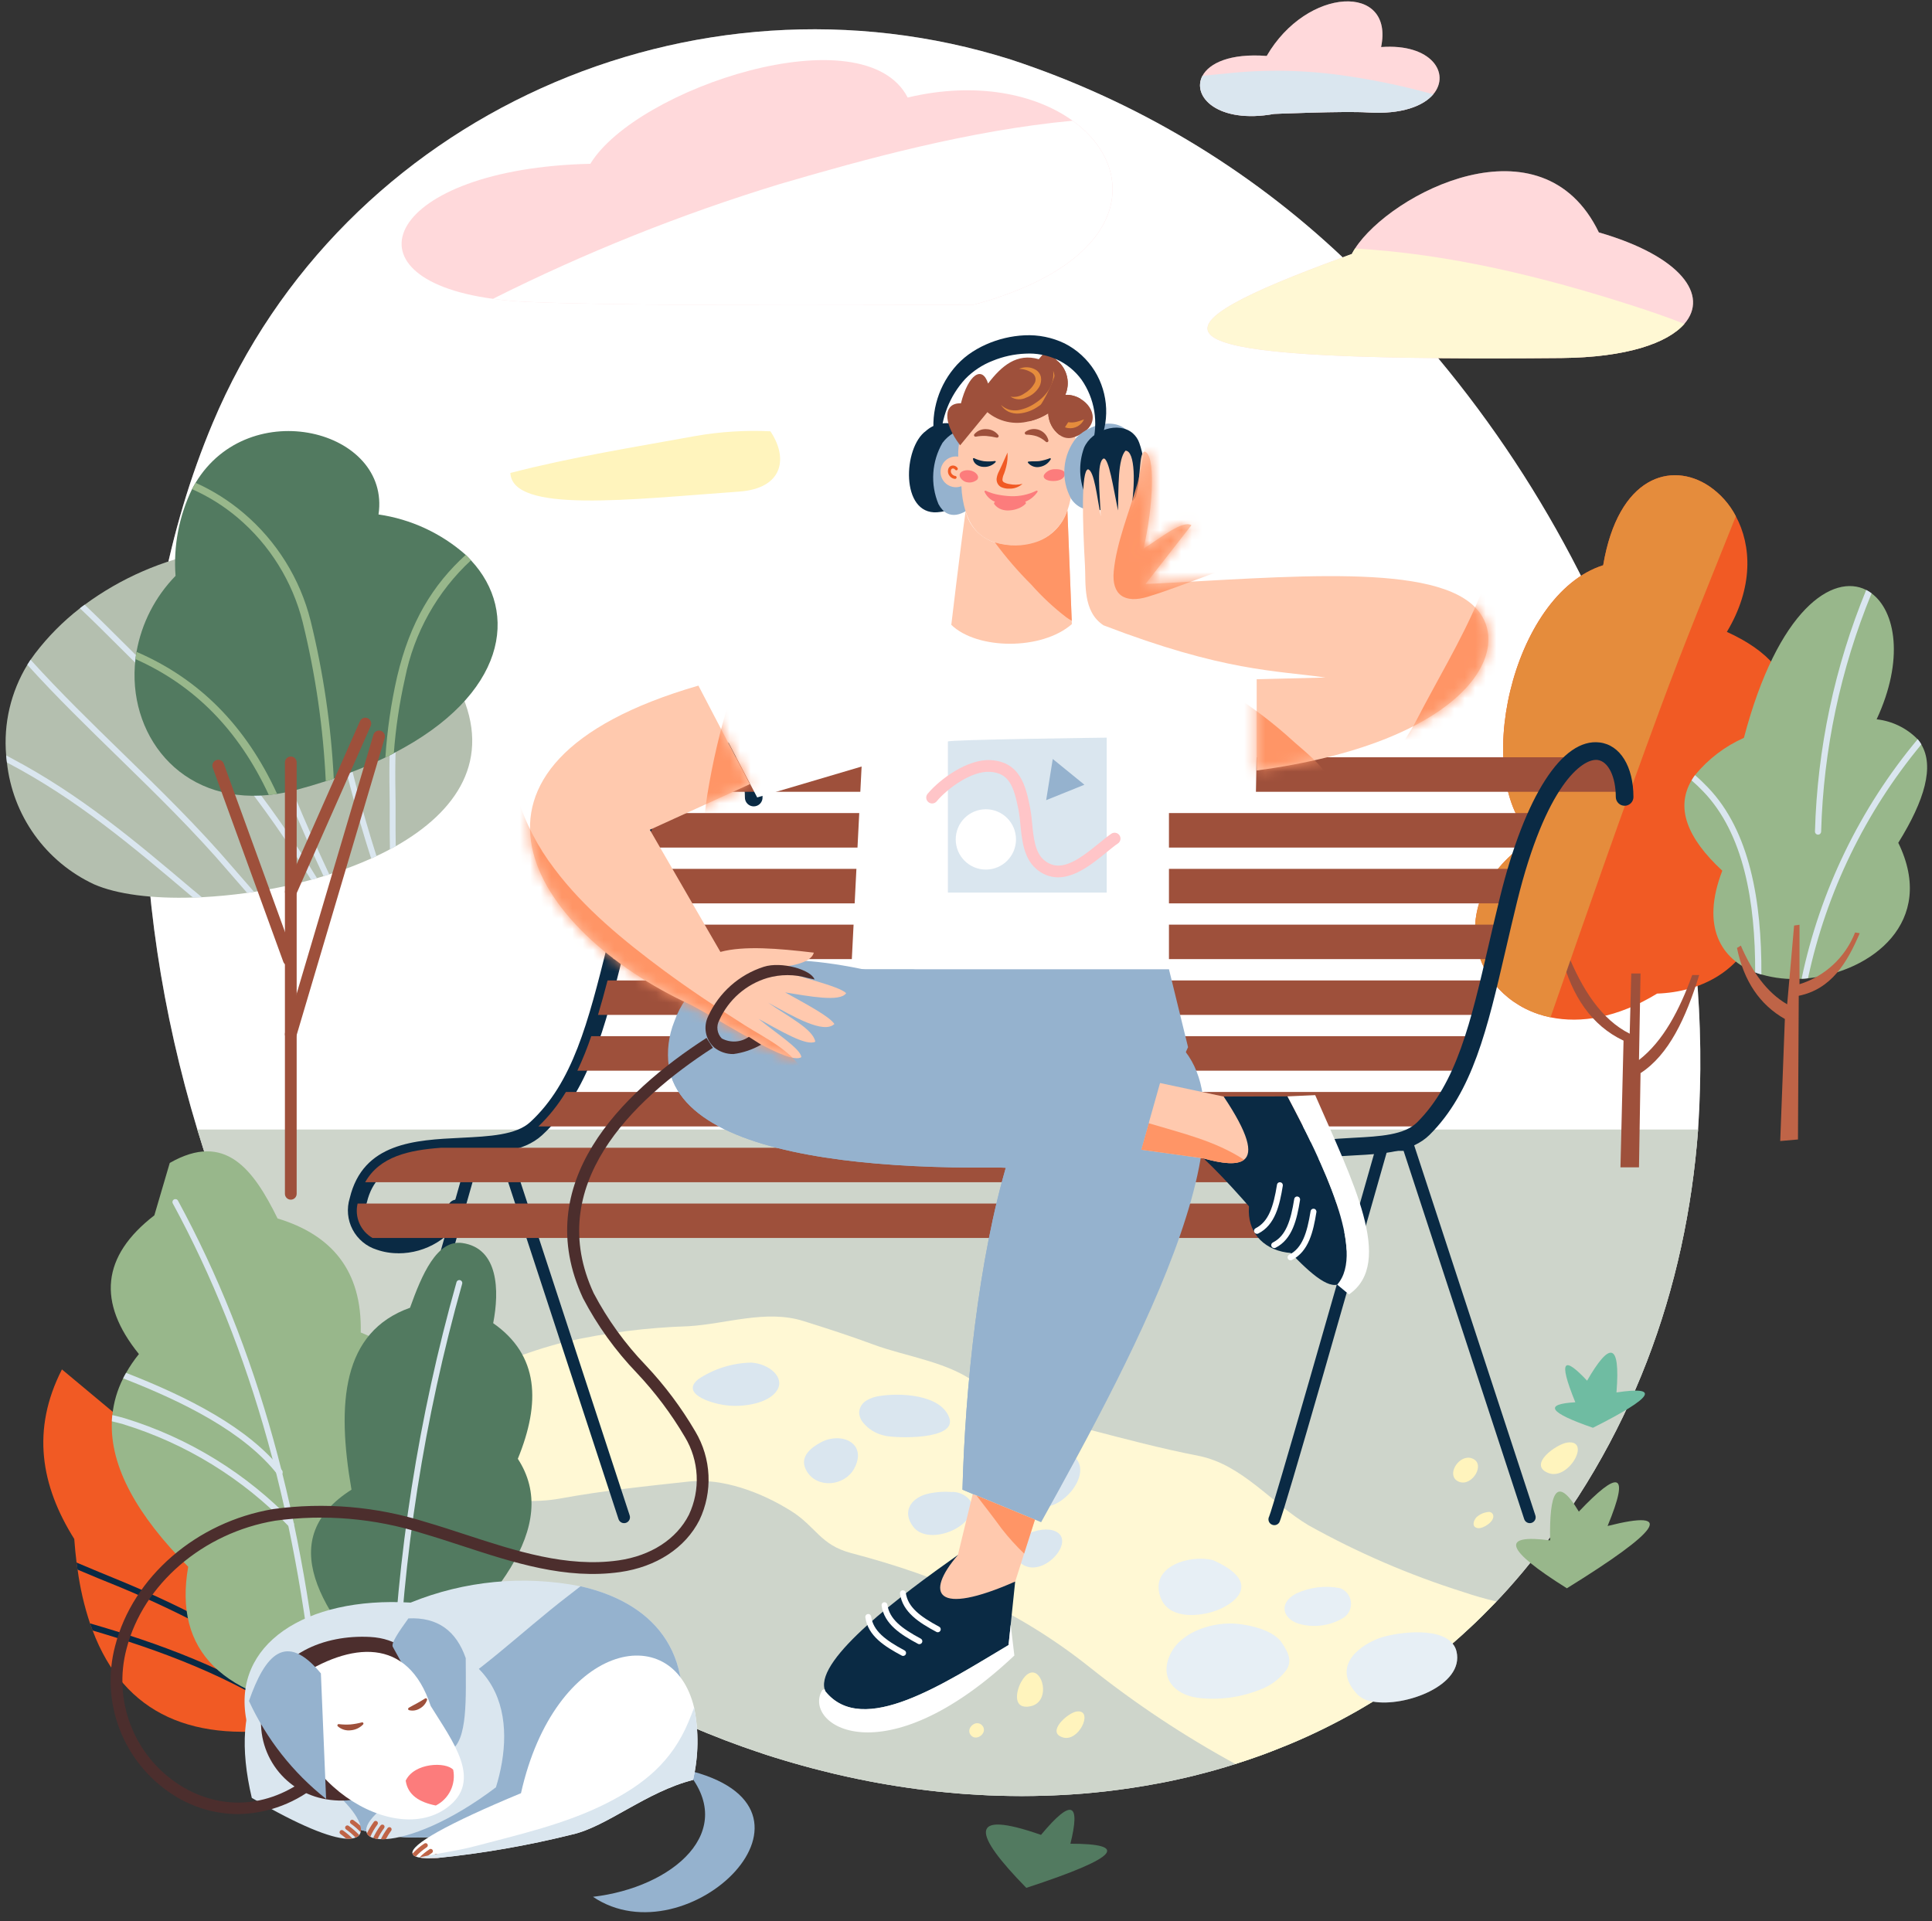 <svg width="184" height="183" viewBox="0 0 184 183" fill="none" xmlns="http://www.w3.org/2000/svg">
<rect x="0" y="0" width="184" height="183" fill="#333333" stroke="none"/>
<g id="audiobooks_features 1" clip-path="url(#clip0_237_592)">
<g id="audiobook_features">
<g id="Layer 2">
<g id="Layer 1">
<g id="Group 143">
<path id="Path 581" d="M161.725 107.581C160.593 122.751 155.39 137.321 145.035 149.712C144.805 149.988 144.577 150.256 144.341 150.526C144.106 150.796 143.878 151.059 143.642 151.321C143.43 151.557 143.22 151.793 143.003 152.021C142.841 152.196 142.678 152.359 142.516 152.538C142.291 152.773 142.069 153.004 141.84 153.232C141.612 153.461 141.393 153.691 141.165 153.916C140.937 154.141 140.706 154.364 140.476 154.584C140.245 154.803 140.017 155.022 139.781 155.234C139.546 155.446 139.315 155.666 139.082 155.873C138.875 156.058 138.668 156.236 138.466 156.416C138.421 156.456 138.376 156.496 138.331 156.533C138.285 156.57 138.259 156.6 138.219 156.628C137.797 156.987 137.379 157.341 136.952 157.688C134.984 159.285 132.912 160.749 130.751 162.073H130.746C130.715 162.095 130.683 162.115 130.65 162.134C130.41 162.279 130.168 162.425 129.927 162.566L129.204 162.988C128.958 163.129 128.717 163.264 128.47 163.396C127.943 163.688 127.415 163.968 126.886 164.237C126.617 164.378 126.343 164.513 126.073 164.646C125.803 164.778 125.524 164.914 125.249 165.044C124.975 165.174 124.7 165.297 124.426 165.425C123.877 165.672 123.321 165.918 122.762 166.148C122.482 166.265 122.203 166.379 121.922 166.486C121.641 166.594 121.363 166.711 121.082 166.818C120.841 166.913 120.599 167.003 120.359 167.093C120.287 167.122 120.212 167.144 120.141 167.173C119.394 167.445 118.639 167.697 117.88 167.941C117.808 167.965 117.738 167.992 117.666 168.014L116.686 168.317C116.355 168.418 116.031 168.508 115.7 168.604C115.337 168.704 114.971 168.805 114.608 168.9C114.599 168.903 114.589 168.904 114.579 168.905L113.459 169.192C112.769 169.354 112.075 169.512 111.379 169.656C110.942 169.745 110.5 169.836 110.058 169.909C109.682 169.981 109.308 170.05 108.932 170.111H108.916C108.529 170.178 108.148 170.241 107.768 170.296C107.388 170.352 107 170.408 106.62 170.459C106.295 170.504 105.971 170.543 105.646 170.583C105.511 170.599 105.383 170.617 105.254 170.628C104.935 170.668 104.62 170.695 104.308 170.728C103.927 170.768 103.54 170.8 103.159 170.835L101.982 170.919C101.657 170.941 101.333 170.959 101.007 170.975C100.554 170.997 100.106 171.02 99.651 171.031C99.264 171.047 98.872 171.053 98.486 171.06C98.099 171.066 97.702 171.071 97.315 171.071C96.928 171.071 96.525 171.066 96.128 171.06C95.466 171.049 94.811 171.031 94.156 171.004C93.87 170.993 93.579 170.975 93.293 170.959C92.835 170.937 92.374 170.908 91.916 170.875L91.277 170.824C90.94 170.795 90.61 170.768 90.274 170.734C89.938 170.7 89.599 170.673 89.265 170.634C86.756 170.364 84.26 169.973 81.775 169.462C81.484 169.406 81.193 169.346 80.901 169.277C80.448 169.177 79.993 169.075 79.54 168.97C79.158 168.88 78.78 168.79 78.398 168.689C77.704 168.514 77.002 168.337 76.314 168.14C76.011 168.055 75.715 167.971 75.418 167.886C75.222 167.83 75.031 167.774 74.84 167.717C74.469 167.611 74.101 167.492 73.73 167.379C73.343 167.262 72.963 167.138 72.582 167.008C72.398 166.947 72.212 166.885 72.034 166.823C71.611 166.682 71.189 166.536 70.767 166.385C69.63 165.982 68.504 165.552 67.388 165.096C67.148 165.001 66.906 164.9 66.671 164.799C65.725 164.407 64.787 163.998 63.865 163.566C63.612 163.45 63.349 163.325 63.092 163.208C61.803 162.598 60.538 161.952 59.291 161.28C58.732 160.978 58.17 160.668 57.622 160.355C55.516 159.154 53.473 157.863 51.494 156.481C51.282 156.336 51.072 156.19 50.867 156.044C50.183 155.556 49.511 155.061 48.851 154.559C48.128 154.01 47.415 153.444 46.716 152.869C46.424 152.633 46.138 152.397 45.858 152.156C45.604 151.938 45.342 151.719 45.09 151.501C44.597 151.075 44.11 150.644 43.628 150.207C43.359 149.954 43.096 149.714 42.838 149.468C42.653 149.293 42.468 149.121 42.289 148.946C42.154 148.816 42.02 148.692 41.892 148.564C41.494 148.17 41.102 147.778 40.715 147.387C40.233 146.893 39.757 146.39 39.287 145.884C39.03 145.609 38.778 145.33 38.532 145.049C38.328 144.823 38.134 144.592 37.941 144.364C37.772 144.175 37.603 143.991 37.439 143.798C37.114 143.411 36.79 143.024 36.47 142.632C36.15 142.24 35.831 141.842 35.524 141.444C35.298 141.162 35.08 140.876 34.869 140.585C34.843 140.555 34.819 140.523 34.797 140.49C34.623 140.264 34.454 140.036 34.291 139.806C33.953 139.347 33.615 138.876 33.287 138.404C32.89 137.82 32.493 137.232 32.111 136.638C32.071 136.571 32.026 136.509 31.987 136.442C31.762 136.104 31.55 135.752 31.332 135.405L30.845 134.615C30.62 134.256 30.402 133.896 30.19 133.533C29.928 133.096 29.669 132.653 29.412 132.204C29.181 131.806 28.953 131.409 28.729 131.004C28.533 130.666 28.348 130.328 28.162 129.983C28.121 129.916 28.084 129.847 28.05 129.776C27.793 129.304 27.54 128.833 27.29 128.363C27.195 128.183 27.099 128.005 27.01 127.825C26.819 127.472 26.634 127.112 26.461 126.754C26.326 126.5 26.208 126.247 26.08 125.993C25.9 125.655 25.733 125.303 25.564 124.951C25.463 124.75 25.368 124.543 25.273 124.334C25.048 123.88 24.836 123.419 24.629 122.961C24.573 122.854 24.523 122.742 24.473 122.629C24.293 122.231 24.115 121.834 23.935 121.436C23.806 121.144 23.681 120.844 23.548 120.556C23.185 119.715 22.83 118.866 22.483 118.011C22.327 117.63 22.176 117.25 22.024 116.868L21.889 116.516C21.683 116 21.486 115.474 21.291 114.952C21.06 114.346 20.843 113.74 20.623 113.13C20.404 112.52 20.192 111.908 19.985 111.296C19.571 110.069 19.172 108.83 18.797 107.585C12.098 85.469 11.582 60.923 20.265 40.277C32.587 10.954 66.054 -3.875 96.264 5.671C108.058 9.549 118.851 15.982 127.875 24.512C131.106 27.514 134.141 30.719 136.962 34.109C147.42 46.67 154.935 61.414 158.954 77.261C161.471 87.157 162.405 97.39 161.723 107.579L161.725 107.581Z" fill="white"/>
<path id="Path 582" d="M161.725 107.581C160.594 122.751 155.391 137.321 145.036 149.712C144.806 149.988 144.578 150.256 144.342 150.526C144.106 150.796 143.878 151.059 143.643 151.321C143.431 151.557 143.22 151.793 143.004 152.021C142.842 152.196 142.679 152.359 142.517 152.538C142.292 152.773 142.069 153.004 141.841 153.232C141.613 153.46 141.394 153.691 141.166 153.916C140.938 154.141 140.707 154.364 140.476 154.584C140.246 154.803 140.018 155.021 139.782 155.234C139.547 155.447 139.316 155.666 139.083 155.873C138.876 156.058 138.669 156.236 138.466 156.416C138.422 156.456 138.377 156.496 138.331 156.533C138.286 156.57 138.26 156.599 138.22 156.628C137.798 156.987 137.38 157.341 136.953 157.688C134.984 159.285 132.913 160.749 130.752 162.073C130.719 162.095 130.686 162.115 130.651 162.134C130.41 162.28 130.169 162.425 129.928 162.566L129.205 162.988C128.959 163.129 128.718 163.264 128.471 163.396C127.944 163.688 127.416 163.969 126.887 164.237C126.617 164.378 126.344 164.513 126.074 164.646C125.803 164.778 125.525 164.913 125.25 165.044C124.976 165.174 124.701 165.297 124.427 165.425C123.878 165.672 123.322 165.918 122.763 166.148C122.483 166.265 122.204 166.379 121.923 166.486C121.641 166.594 121.364 166.711 121.082 166.818C120.842 166.913 120.6 167.003 120.359 167.093C120.288 167.122 120.213 167.144 120.141 167.173C119.318 167.47 118.492 167.75 117.664 168.014L116.684 168.316C116.353 168.417 116.029 168.507 115.698 168.603C115.335 168.703 114.969 168.804 114.606 168.899C114.597 168.902 114.587 168.903 114.578 168.904L113.457 169.191C112.768 169.353 112.073 169.511 111.378 169.655C110.941 169.745 110.498 169.835 110.056 169.909C109.68 169.98 109.306 170.049 108.93 170.11H108.914C108.527 170.176 108.146 170.239 107.766 170.295C107.386 170.351 106.999 170.406 106.619 170.457C106.293 170.502 105.969 170.542 105.644 170.581C105.509 170.597 105.381 170.616 105.252 170.626C104.934 170.666 104.619 170.693 104.306 170.727C103.925 170.766 103.538 170.799 103.157 170.833L101.98 170.918C101.655 170.94 101.331 170.957 101.006 170.973C100.552 170.995 100.105 171.018 99.649 171.029C99.263 171.045 98.871 171.051 98.484 171.058C98.097 171.065 97.699 171.069 97.313 171.069C96.927 171.069 96.519 171.064 96.126 171.058C95.464 171.047 94.809 171.029 94.155 171.002C93.868 170.991 93.577 170.973 93.292 170.957C92.833 170.935 92.373 170.907 91.914 170.873L91.276 170.822C90.938 170.793 90.609 170.766 90.272 170.732C89.936 170.697 89.597 170.671 89.263 170.631C86.754 170.361 84.258 169.971 81.774 169.46C81.482 169.404 81.191 169.343 80.9 169.275C80.446 169.174 79.992 169.073 79.538 168.967C79.157 168.877 78.778 168.787 78.396 168.686C77.702 168.512 77 168.334 76.312 168.138C76.01 168.053 75.713 167.969 75.416 167.884C75.22 167.829 75.029 167.773 74.838 167.715C74.468 167.609 74.099 167.49 73.728 167.377C73.342 167.261 72.961 167.136 72.581 167.006C72.396 166.945 72.21 166.884 72.032 166.821C71.609 166.681 71.187 166.535 70.765 166.383C69.628 165.98 68.502 165.55 67.387 165.094C67.146 164.999 66.904 164.898 66.669 164.798C65.723 164.406 64.786 163.996 63.863 163.565C63.61 163.448 63.347 163.324 63.09 163.206C61.802 162.596 60.536 161.95 59.289 161.278C58.73 160.976 58.169 160.666 57.62 160.353C55.514 159.152 53.471 157.861 51.492 156.479C51.28 156.334 51.07 156.188 50.865 156.043C50.181 155.555 49.509 155.06 48.849 154.558C48.126 154.008 47.413 153.442 46.714 152.867C46.423 152.631 46.136 152.396 45.856 152.155C45.602 151.937 45.34 151.717 45.088 151.5C44.596 151.068 44.108 150.636 43.626 150.206C43.357 149.952 43.094 149.713 42.837 149.466C42.652 149.291 42.466 149.119 42.288 148.944C42.153 148.815 42.018 148.69 41.89 148.563C41.492 148.168 41.1 147.776 40.713 147.385C40.231 146.893 39.755 146.388 39.285 145.883C39.028 145.607 38.776 145.329 38.53 145.048C38.16 144.633 37.798 144.216 37.444 143.797C37.106 143.41 36.782 143.023 36.464 142.63C36.145 142.238 35.825 141.84 35.518 141.442C35.293 141.16 35.074 140.874 34.863 140.583C34.837 140.553 34.813 140.521 34.791 140.488C34.617 140.262 34.448 140.035 34.285 139.804C33.947 139.345 33.609 138.874 33.281 138.402C32.884 137.819 32.487 137.231 32.105 136.636C32.065 136.57 32.02 136.507 31.981 136.44C31.756 136.102 31.543 135.751 31.326 135.403L30.839 134.613C30.614 134.255 30.396 133.894 30.184 133.531C29.922 133.094 29.663 132.651 29.406 132.203C29.175 131.804 28.947 131.407 28.723 131.002C28.527 130.664 28.342 130.326 28.156 129.981C28.115 129.915 28.078 129.845 28.044 129.774C27.791 129.303 27.538 128.833 27.284 128.361C27.189 128.181 27.093 128.003 27.004 127.823C26.813 127.47 26.628 127.11 26.455 126.752C26.32 126.498 26.202 126.245 26.074 125.991C25.894 125.653 25.727 125.302 25.558 124.949C25.457 124.747 25.362 124.541 25.267 124.332C25.042 123.878 24.83 123.418 24.623 122.959C24.567 122.852 24.517 122.741 24.467 122.628C24.287 122.229 24.109 121.832 23.929 121.434C23.8 121.143 23.675 120.842 23.542 120.554C23.179 119.713 22.824 118.864 22.477 118.009C22.321 117.628 22.17 117.249 22.018 116.867L21.883 116.514C21.677 115.998 21.48 115.472 21.285 114.95C21.054 114.345 20.837 113.739 20.617 113.129C20.398 112.518 20.186 111.906 19.979 111.295C19.565 110.067 19.166 108.828 18.791 107.583H161.73L161.725 107.581Z" fill="#B4BFAF"/>
<path id="Path 583" d="M92.754 29.014C92.754 29.014 60.815 29.244 50.176 28.751C49.012 28.697 47.934 28.603 46.945 28.461C32.121 26.465 36.915 16.044 56.223 15.601C60.608 8.391 82.259 1.219 86.447 9.288C93 7.73 98.649 8.966 102.155 11.498C108.529 16.088 107.846 24.943 92.758 29.015L92.754 29.014Z" fill="#FFC5C8"/>
<path id="Path 584" d="M160.414 30.849C158.809 32.695 154.874 34.044 148.723 34.1C144.359 34.139 140.439 34.143 136.963 34.111C109.775 33.87 109.126 31.37 127.877 24.514C128.163 24.408 128.448 24.302 128.746 24.194C128.836 24.025 128.937 23.846 129.053 23.671C132.441 18.425 146.85 10.917 152.273 22.136C160.154 24.413 162.766 28.157 160.414 30.847V30.849Z" fill="#FFC5C8"/>
<path id="Path 585" d="M70.394 46.823C59.962 47.568 48.804 48.925 48.605 45.048C48.599 44.9 48.606 44.752 48.627 44.605C48.99 42.094 52.47 38.067 59.848 38.993C65.775 35.348 71.261 37.933 73.372 41.079C75.081 43.614 74.598 46.517 70.392 46.818L70.394 46.823Z" fill="white"/>
<path id="Path 586" d="M142.514 152.538C142.29 152.773 142.067 153.004 141.839 153.232C141.611 153.461 141.391 153.691 141.163 153.916C140.935 154.141 140.705 154.364 140.474 154.584C140.243 154.804 140.015 155.021 139.78 155.234C139.544 155.447 139.314 155.666 139.08 155.873C138.874 156.058 138.667 156.236 138.464 156.416C138.419 156.456 138.374 156.496 138.329 156.533C138.283 156.57 138.257 156.599 138.217 156.628C137.795 156.987 137.377 157.341 136.951 157.688C134.982 159.285 132.91 160.749 130.749 162.073C130.717 162.095 130.683 162.115 130.649 162.134C130.408 162.279 130.166 162.425 129.926 162.566L129.203 162.988C128.956 163.129 128.715 163.264 128.469 163.396C127.942 163.688 127.414 163.968 126.884 164.237C126.614 164.378 126.341 164.513 126.071 164.646C125.801 164.778 125.522 164.914 125.248 165.044C124.973 165.174 124.699 165.297 124.424 165.426C123.875 165.673 123.32 165.918 122.76 166.149C122.48 166.266 122.201 166.38 121.92 166.487C121.639 166.595 121.361 166.712 121.08 166.819C120.839 166.914 120.598 167.004 120.357 167.094C120.285 167.123 120.212 167.145 120.139 167.174C119.315 167.471 118.49 167.751 117.662 168.015C112.79 165.362 108.158 162.289 103.82 158.832C96.856 153.275 89.501 150.142 81.074 147.929C78.094 147.144 77.731 145.411 75.332 143.909C72.46 142.109 68.788 140.765 65.601 141.112C61.556 141.555 57.54 141.964 53.355 142.727C50.924 143.175 48.829 142.862 46.404 142.843C43.737 142.821 40.102 144.845 37.434 143.796H37.423C37.219 143.712 37.021 143.613 36.832 143.499C35.044 142.4 33.107 138.785 31.968 136.442C31.793 136.09 31.643 135.766 31.515 135.483C39.3 134.03 46.164 129.735 53.811 127.819C57.662 126.946 61.589 126.445 65.536 126.321C69.126 126.114 72.958 124.707 76.505 125.822C78.736 126.517 81.014 127.259 83.171 128.059C86.257 129.215 90.565 129.741 93.176 131.917C95.378 133.749 95.725 134.653 98.442 135.034C100.19 135.291 101.919 135.661 103.619 136.139C107.222 137.075 110.47 137.945 114.133 138.663C118.3 139.477 121.125 143.199 124.616 145.277C129.298 147.888 134.233 150.016 139.345 151.629C140.391 151.987 141.445 152.284 142.51 152.538L142.514 152.538Z" fill="#FFF4BD"/>
<path id="Path 587" d="M92.756 29.014C92.756 29.014 60.817 29.244 50.178 28.751C49.015 28.697 47.937 28.603 46.948 28.461C55.725 24.06 64.857 20.405 74.247 17.537C82.343 15.163 92.293 12.422 102.152 11.498C108.526 16.088 107.842 24.943 92.755 29.015L92.756 29.014Z" fill="white"/>
<path id="Path 588" d="M121.973 156.312C121.077 155.254 119.214 154.816 117.911 154.671C115.688 154.422 112.544 155.329 111.477 157.518C110.371 159.788 111.815 161.384 114.046 161.712C116.049 161.958 118.082 161.696 119.958 160.951C120.977 160.59 121.865 159.934 122.51 159.065C123.005 158.304 122.87 157.583 121.974 156.315L121.973 156.312Z" fill="#DAE6EF"/>
<path id="Path 589" d="M127.979 154.072C128.219 153.907 128.409 153.68 128.529 153.415C128.648 153.151 128.693 152.858 128.658 152.569C128.624 152.281 128.51 152.007 128.331 151.779C128.152 151.55 127.913 151.375 127.641 151.272C126.214 150.989 124.734 151.172 123.419 151.792C121.708 152.703 122.131 154.3 123.935 154.721C125.315 155.048 126.77 154.815 127.979 154.072Z" fill="#DAE6EF"/>
<path id="Path 590" d="M160.414 30.849C158.809 32.695 154.874 34.044 148.723 34.1C144.359 34.14 140.439 34.143 136.963 34.111C109.775 33.87 109.126 31.37 127.877 24.514C128.163 24.408 128.448 24.302 128.746 24.194C128.836 24.025 128.937 23.846 129.053 23.671C138.017 24.179 146.89 26.346 155.467 29.103C157.131 29.642 158.789 30.202 160.414 30.848V30.849Z" fill="#FFF4BD"/>
<path id="Path 591" d="M115.535 148.605C113.465 148.04 109.445 149.112 110.515 152.115C111.245 154.164 113.869 154.005 115.504 153.512C117.295 152.972 120.594 150.861 115.536 148.603L115.535 148.605Z" fill="#DAE6EF"/>
<path id="Path 592" d="M130.749 162.074H130.744C130.215 162.014 129.717 161.791 129.321 161.435C126.9 158.935 129.052 156.944 131.242 156.075C132.587 155.542 136.94 154.852 138.328 156.534C138.519 156.751 138.652 157.012 138.715 157.294C139.483 160.534 133.779 162.619 130.749 162.071V162.074Z" fill="#DAE6EF"/>
<path id="Path 593" d="M136.498 8.984C135.563 10.089 133.512 10.912 130.257 10.71C128.034 10.569 121.345 10.85 121.345 10.85C115.997 11.82 113.475 9.19 114.521 7.223C115.165 6.017 117.149 5.06 120.638 5.328C124.477 -1.287 132.806 -1.608 131.533 4.482C136.329 4.119 138.173 7.006 136.498 8.984Z" fill="#FFC5C8"/>
<path id="Path 594" opacity="0.35" d="M131.529 4.482C136.329 4.119 138.173 7.006 136.498 8.984C135.563 10.089 133.512 10.912 130.257 10.71C128.034 10.569 121.345 10.85 121.345 10.85C115.997 11.82 113.475 9.19 114.521 7.223C115.165 6.017 117.149 5.06 120.638 5.328C124.477 -1.287 132.806 -1.608 131.533 4.482H131.529Z" fill="white"/>
<path id="Path 595" opacity="0.35" d="M158.953 77.263C161.469 87.16 162.404 97.393 161.721 107.582C160.589 122.752 155.387 137.322 145.032 149.713C144.801 149.988 144.573 150.256 144.338 150.527C144.102 150.797 143.874 151.059 143.638 151.322C143.427 151.558 143.216 151.794 143 152.022C142.838 152.197 142.675 152.36 142.513 152.538C142.288 152.774 142.065 153.005 141.837 153.233C141.609 153.461 141.389 153.692 141.161 153.917C140.933 154.142 140.703 154.365 140.472 154.585C140.242 154.804 140.014 155.022 139.778 155.235C139.542 155.448 139.312 155.666 139.079 155.873C138.872 156.059 138.665 156.237 138.462 156.417C138.418 156.457 138.372 156.496 138.327 156.534C138.518 156.751 138.651 157.012 138.714 157.294C139.482 160.534 133.778 162.619 130.748 162.071C130.716 162.093 130.682 162.114 130.648 162.132C130.407 162.278 130.165 162.424 129.925 162.564L129.202 162.987C128.955 163.127 128.714 163.262 128.468 163.395C127.941 163.687 127.413 163.967 126.884 164.236C126.614 164.376 126.34 164.511 126.07 164.644C125.8 164.777 125.521 164.912 125.247 165.042C124.972 165.172 124.698 165.296 124.423 165.424C123.874 165.671 123.319 165.917 122.76 166.147C122.479 166.264 122.2 166.378 121.919 166.486C121.638 166.593 121.36 166.71 121.079 166.817C120.838 166.912 120.597 167.002 120.356 167.092C120.284 167.121 120.21 167.143 120.138 167.172C119.392 167.444 118.637 167.696 117.877 167.94C117.805 167.964 117.735 167.991 117.664 168.014L116.683 168.316C116.352 168.417 116.029 168.507 115.697 168.603C115.334 168.703 114.969 168.804 114.605 168.899C114.596 168.902 114.586 168.903 114.577 168.904L113.456 169.191C112.767 169.353 112.073 169.511 111.377 169.655C110.94 169.745 110.498 169.835 110.055 169.909C109.679 169.98 109.305 170.049 108.929 170.111H108.913C108.526 170.177 108.146 170.24 107.765 170.296C107.385 170.351 106.998 170.407 106.618 170.458C106.293 170.503 105.968 170.542 105.643 170.582C105.508 170.598 105.38 170.616 105.251 170.627C104.933 170.667 104.618 170.694 104.305 170.728C103.924 170.767 103.538 170.799 103.156 170.834L101.979 170.919C101.654 170.94 101.33 170.958 101.005 170.974C100.551 170.996 100.104 171.019 99.648 171.03C99.262 171.046 98.87 171.052 98.483 171.059C98.096 171.066 97.698 171.07 97.312 171.07C96.927 171.07 96.518 171.065 96.125 171.059C95.463 171.048 94.808 171.03 94.154 171.003C93.868 170.992 93.576 170.974 93.291 170.958C92.832 170.936 92.372 170.908 91.913 170.874L91.275 170.823C90.937 170.794 90.608 170.767 90.272 170.733C89.935 170.7 89.596 170.673 89.262 170.633C86.753 170.363 84.257 169.972 81.773 169.461C81.481 169.406 81.19 169.345 80.899 169.276C80.445 169.176 79.991 169.074 79.537 168.969C79.156 168.878 78.777 168.789 78.395 168.688C77.701 168.513 76.999 168.336 76.311 168.139C76.009 168.054 75.712 167.97 75.415 167.885C75.219 167.829 75.028 167.774 74.837 167.716C74.467 167.61 74.098 167.491 73.728 167.378C73.341 167.261 72.96 167.137 72.58 167.007C72.395 166.946 72.209 166.884 72.031 166.822C71.609 166.682 71.186 166.535 70.764 166.384C69.627 165.981 68.501 165.551 67.386 165.095C67.145 165 66.904 164.899 66.668 164.799C65.722 164.406 64.785 163.997 63.862 163.565C63.609 163.449 63.346 163.325 63.089 163.207C61.801 162.597 60.535 161.951 59.288 161.279C58.729 160.977 58.168 160.667 57.62 160.354C55.513 159.153 53.471 157.862 51.492 156.48C51.279 156.334 51.07 156.188 50.864 156.043C50.181 155.555 49.509 155.06 48.848 154.558C48.125 154.008 47.412 153.442 46.713 152.867C46.422 152.631 46.136 152.396 45.855 152.155C45.602 151.937 45.339 151.717 45.087 151.5C44.595 151.073 44.107 150.642 43.626 150.206C43.356 149.952 43.093 149.712 42.836 149.466C42.651 149.291 42.465 149.119 42.287 148.944C42.152 148.815 42.017 148.69 41.889 148.563C41.492 148.168 41.099 147.776 40.713 147.385C40.23 146.892 39.754 146.388 39.285 145.883C39.027 145.607 38.776 145.329 38.529 145.048C38.326 144.821 38.132 144.59 37.938 144.362C37.769 144.173 37.6 143.989 37.437 143.797C37.232 143.713 37.035 143.614 36.845 143.5C35.057 142.401 33.121 138.786 31.982 136.443C31.757 136.105 31.544 135.753 31.327 135.406L30.84 134.616C30.615 134.257 30.396 133.897 30.185 133.534C29.923 133.096 29.663 132.654 29.407 132.205C29.176 131.807 28.948 131.41 28.723 131.005C28.527 130.667 28.343 130.329 28.157 129.985C28.116 129.918 28.078 129.849 28.045 129.778C27.788 129.306 27.535 128.835 27.285 128.365C27.19 128.185 27.094 128.006 27.005 127.826C26.814 127.474 26.629 127.114 26.456 126.755C26.321 126.502 26.202 126.248 26.075 125.995C25.895 125.657 25.728 125.305 25.559 124.953C25.458 124.751 25.363 124.544 25.267 124.336C25.043 123.882 24.83 123.421 24.624 122.962C24.568 122.856 24.518 122.744 24.468 122.631C24.288 122.233 24.11 121.836 23.93 121.438C23.8 121.146 23.676 120.846 23.543 120.558C23.18 119.717 22.825 118.867 22.478 118.013C22.322 117.632 22.171 117.252 22.019 116.87L21.884 116.518C21.677 116.001 21.481 115.476 21.285 114.953C21.055 114.348 20.838 113.742 20.618 113.132C20.399 112.522 20.187 111.91 19.98 111.298C19.566 110.071 19.166 108.832 18.792 107.587C12.095 85.471 11.579 60.925 20.263 40.278C32.586 10.951 66.053 -3.876 96.264 5.671C108.056 9.549 118.849 15.982 127.873 24.512C128.16 24.406 128.445 24.3 128.742 24.192C128.832 24.023 128.933 23.845 129.05 23.67C132.438 18.423 146.847 10.915 152.27 22.134C160.151 24.411 162.762 28.155 160.41 30.845C158.806 32.69 154.871 34.04 148.719 34.096C144.356 34.135 140.436 34.139 136.96 34.107C147.418 46.667 154.933 61.412 158.953 77.259V77.263Z" fill="white"/>
<path id="Path 596" d="M37.688 80.593L37.134 80.895C36.721 81.121 36.295 81.334 35.857 81.534C35.688 81.619 35.52 81.69 35.351 81.77C34.05 82.353 32.716 82.858 31.356 83.284C31.176 83.344 30.998 83.4 30.813 83.453C30.606 83.519 30.399 83.582 30.185 83.644C30 83.694 29.81 83.75 29.626 83.8C28.489 84.108 27.335 84.378 26.182 84.601C25.515 84.731 24.855 84.848 24.187 84.949C23.97 84.982 23.756 85.015 23.538 85.044C22.07 85.251 20.619 85.382 19.22 85.458C18.933 85.469 18.653 85.48 18.38 85.487C14.525 85.611 11.124 85.184 8.951 84.225C6.687 83.169 4.735 81.546 3.282 79.513C1.83 77.48 0.926 75.106 0.659 72.621C0.63 72.396 0.608 72.167 0.587 71.945C0.323 68.929 1.029 65.908 2.603 63.324C2.699 63.162 2.805 62.998 2.911 62.841C3.046 62.645 3.18 62.454 3.325 62.263C4.559 60.644 5.998 59.191 7.606 57.942C7.757 57.83 7.902 57.711 8.059 57.604C11.515 55.055 15.503 53.321 19.723 52.533C19.903 52.493 20.081 52.461 20.266 52.432C22.646 52.014 25.071 51.916 27.477 52.14C27.684 52.157 27.891 52.18 28.093 52.207C30.104 52.441 32.076 52.936 33.959 53.681C35.828 54.414 37.497 55.581 38.828 57.085C38.99 57.26 39.148 57.437 39.291 57.623C41.167 59.916 42.407 62.769 43.805 65.757C46.902 72.361 43.503 77.306 37.688 80.598V80.593Z" fill="#B4BFAF"/>
<g id="Group 135">
<path id="Path 597" d="M18.44 84.803C18.694 85.021 18.956 85.241 19.219 85.458C18.933 85.469 18.652 85.48 18.379 85.487C18.278 85.397 18.177 85.312 18.076 85.233C12.543 80.549 7.316 76.132 0.794 72.695C0.75 72.673 0.705 72.65 0.659 72.623C0.63 72.398 0.609 72.169 0.587 71.947C0.75 72.037 0.901 72.122 1.051 72.201C7.634 75.671 12.882 80.106 18.439 84.809L18.44 84.803Z" fill="#DAE6EF"/>
<path id="Path 598" d="M24.188 84.949C23.97 84.983 23.757 85.016 23.539 85.045C23.236 84.692 22.927 84.339 22.62 83.99C22.328 83.652 22.037 83.323 21.757 82.999C18.485 79.165 14.81 75.582 11.258 72.116C8.363 69.286 5.377 66.387 2.603 63.32C2.699 63.157 2.805 62.994 2.911 62.837C5.711 65.931 8.72 68.863 11.645 71.711C15.213 75.187 18.893 78.776 22.183 82.632C22.465 82.958 22.751 83.286 23.041 83.618C23.422 84.055 23.815 84.498 24.191 84.947L24.188 84.949Z" fill="#DAE6EF"/>
<path id="Path 599" d="M30.189 83.644C30.004 83.694 29.813 83.75 29.63 83.8C25.229 76.604 19.945 69.988 13.899 64.107C12.991 63.238 12.095 62.342 11.143 61.395C10.007 60.263 8.83 59.086 7.609 57.936C7.76 57.824 7.905 57.705 8.062 57.598C9.262 58.73 10.42 59.886 11.535 61.001C12.489 61.948 13.384 62.846 14.285 63.706C20.406 69.653 25.75 76.351 30.19 83.642L30.189 83.644Z" fill="#DAE6EF"/>
<path id="Path 600" d="M31.36 83.284C31.18 83.345 31.001 83.401 30.816 83.454C26.145 73.522 22.43 63.166 19.724 52.528C19.904 52.489 20.082 52.456 20.267 52.428C22.981 63.041 26.695 73.373 31.36 83.284Z" fill="#DAE6EF"/>
<path id="Path 601" d="M32.282 67.823C33.228 72.454 34.421 77.032 35.856 81.537C35.687 81.621 35.518 81.693 35.349 81.772C33.892 77.233 32.683 72.618 31.73 67.947C30.951 64.437 30.146 60.81 29.136 57.382C28.609 55.579 28.055 53.833 27.473 52.142C27.68 52.158 27.887 52.182 28.089 52.209C28.643 53.829 29.171 55.501 29.674 57.227C30.683 60.675 31.494 64.313 32.278 67.829L32.282 67.823Z" fill="#DAE6EF"/>
<path id="Path 602" d="M38.788 60.254C37.935 65.264 37.558 70.343 37.662 75.424C37.678 76.1 37.673 76.882 37.673 77.712C37.673 78.609 37.668 79.584 37.689 80.594L37.135 80.897C37.107 79.781 37.113 78.699 37.113 77.713C37.113 76.883 37.118 76.115 37.102 75.436C36.996 70.319 37.377 65.204 38.239 60.159C38.419 59.127 38.616 58.102 38.83 57.081C38.992 57.255 39.15 57.433 39.294 57.619C39.109 58.494 38.942 59.373 38.787 60.254H38.788Z" fill="#DAE6EF"/>
</g>
<path id="Path 603" d="M37.505 71.744C37.242 71.886 36.971 72.023 36.701 72.147C35.109 72.921 33.469 73.592 31.791 74.155C31.543 74.239 31.289 74.324 31.025 74.408C30.167 74.687 29.262 74.954 28.322 75.208C27.687 75.384 27.041 75.52 26.389 75.616C26.127 75.656 25.864 75.688 25.599 75.72C17.031 76.591 12.067 69.782 12.902 62.777C12.925 62.55 12.956 62.316 13.002 62.087C13.487 59.356 14.782 56.834 16.718 54.85C16.506 52.007 17.048 49.158 18.288 46.592C18.396 46.383 18.504 46.184 18.626 45.987C23.745 37.488 37.247 40.95 36.049 49.001C39.129 49.448 42.011 50.782 44.346 52.841C44.524 53.01 44.693 53.185 44.848 53.361C49.488 58.332 48.204 66.208 37.493 71.743L37.505 71.744Z" fill="#527A60"/>
<path id="Path 604" d="M26.393 75.617C26.131 75.657 25.868 75.689 25.604 75.722C22.742 69.562 18.535 65.281 12.906 62.779C12.93 62.552 12.96 62.318 13.007 62.089C18.976 64.663 23.415 69.132 26.392 75.617H26.393Z" fill="#98B78B"/>
<path id="Path 605" d="M44.86 53.363C41.634 56.349 39.434 60.279 38.574 64.592C38.042 66.947 37.686 69.338 37.508 71.746C37.245 71.888 36.973 72.025 36.704 72.149C36.871 69.564 37.244 66.996 37.817 64.469C39.047 59.238 41.227 55.691 44.359 52.845C44.537 53.014 44.706 53.189 44.86 53.365V53.363Z" fill="#98B78B"/>
<path id="Path 606" d="M31.792 74.155C31.543 74.239 31.29 74.324 31.026 74.408C30.784 69.303 30.049 64.233 28.83 59.27C27.858 55.382 25.691 51.898 22.635 49.309C21.325 48.203 19.864 47.288 18.297 46.593C18.405 46.384 18.513 46.184 18.634 45.987C20.28 46.725 21.813 47.693 23.188 48.861C26.344 51.529 28.581 55.123 29.584 59.133C30.794 64.059 31.532 69.09 31.787 74.156L31.792 74.155Z" fill="#98B78B"/>
<g id="Group 136">
<path id="Path 607" d="M27.694 114.265C27.546 114.265 27.403 114.206 27.299 114.101C27.194 113.997 27.135 113.854 27.135 113.706V72.617C27.135 72.468 27.194 72.326 27.299 72.221C27.404 72.116 27.546 72.057 27.694 72.057C27.843 72.057 27.985 72.116 28.09 72.221C28.195 72.326 28.254 72.468 28.254 72.617V113.706C28.254 113.779 28.239 113.852 28.211 113.92C28.183 113.988 28.142 114.05 28.09 114.102C28.038 114.154 27.976 114.195 27.908 114.223C27.84 114.251 27.767 114.265 27.694 114.265Z" fill="#9E503B"/>
<path id="Path 608" d="M27.695 85.503C27.602 85.502 27.511 85.478 27.429 85.433C27.348 85.388 27.279 85.324 27.229 85.245C27.179 85.167 27.149 85.078 27.142 84.985C27.134 84.892 27.15 84.799 27.188 84.715L34.282 68.69C34.343 68.554 34.454 68.448 34.593 68.394C34.732 68.341 34.886 68.345 35.022 68.406C35.157 68.466 35.264 68.578 35.317 68.716C35.37 68.855 35.366 69.01 35.306 69.145L28.212 85.17C28.167 85.27 28.095 85.355 28.003 85.414C27.911 85.473 27.804 85.504 27.695 85.503Z" fill="#9E503B"/>
<path id="Path 609" d="M27.507 91.975C27.392 91.975 27.28 91.94 27.186 91.874C27.091 91.808 27.02 91.714 26.98 91.606L20.258 73.117C20.207 72.977 20.213 72.823 20.276 72.688C20.339 72.554 20.453 72.449 20.592 72.398C20.732 72.348 20.886 72.354 21.02 72.417C21.155 72.48 21.259 72.594 21.31 72.733L28.034 91.222C28.059 91.292 28.07 91.365 28.067 91.439C28.063 91.513 28.045 91.585 28.014 91.652C27.983 91.719 27.938 91.779 27.884 91.828C27.829 91.878 27.765 91.916 27.696 91.941C27.635 91.963 27.572 91.975 27.507 91.975Z" fill="#9E503B"/>
<path id="Path 610" d="M27.695 99.064C27.608 99.064 27.521 99.044 27.444 99.004C27.366 98.965 27.298 98.909 27.245 98.839C27.193 98.769 27.158 98.688 27.143 98.602C27.127 98.516 27.132 98.427 27.157 98.344L35.56 69.993C35.58 69.921 35.614 69.854 35.66 69.796C35.706 69.737 35.763 69.688 35.828 69.652C35.893 69.616 35.965 69.593 36.039 69.585C36.113 69.576 36.188 69.583 36.259 69.605C36.331 69.626 36.397 69.661 36.455 69.708C36.512 69.755 36.56 69.814 36.595 69.879C36.63 69.945 36.651 70.017 36.658 70.092C36.664 70.166 36.656 70.241 36.633 70.312L28.23 98.662C28.196 98.778 28.125 98.88 28.028 98.953C27.931 99.025 27.813 99.064 27.692 99.064H27.695Z" fill="#9E503B"/>
</g>
<path id="Path 611" d="M165.066 77.712C171.039 86.663 166.274 94.334 157.818 94.637C154.037 96.952 150.528 97.489 147.67 96.898C147.263 96.816 146.862 96.707 146.469 96.572C139.722 94.263 137.506 85.247 146.04 79.829C140.049 74.299 143.937 56.601 152.684 53.838C154.12 45.328 159.188 43.926 162.747 46.289C163.832 47.02 164.717 48.012 165.321 49.173C166.814 51.954 167.01 55.943 164.463 60.185C172.503 63.835 172.351 69.771 165.067 77.712H165.066Z" fill="#F15A24"/>
<path id="Path 612" d="M180.793 80.282C184.47 87.827 178.229 92.565 172.189 93.179C171.984 93.203 171.777 93.22 171.578 93.225C170.287 93.31 168.992 93.17 167.749 92.813C167.549 92.754 167.355 92.689 167.157 92.614C163.906 91.372 161.97 88.263 164.028 82.932C160.675 79.823 159.558 76.94 161.099 74.326C161.199 74.153 161.308 73.986 161.429 73.826C162.686 72.297 164.281 71.082 166.087 70.276C169.329 57.963 174.586 54.591 177.733 56.192C177.911 56.283 178.081 56.389 178.24 56.511C180.533 58.201 181.369 62.85 178.727 68.512C180.206 68.676 181.583 69.345 182.626 70.407C182.759 70.561 182.877 70.726 182.978 70.903C184.225 72.974 183.33 76.188 180.782 80.284L180.793 80.282Z" fill="#98B78B"/>
<path id="Path 613" d="M154.33 111.183L154.623 99.118C151.553 97.668 149.728 94.87 148.741 91.173L149.256 90.732C150.691 94.271 152.524 97.111 155.21 98.457L155.358 92.719H156.242L156.094 100.96C158.409 99.156 159.941 96.227 161.166 92.867H161.828C160.562 96.959 158.942 100.463 156.242 102.211L156.094 111.186H154.33V111.183Z" fill="#9E503B"/>
<path id="Path 614" d="M165.428 90.288L165.795 90.067C166.875 92.569 168.279 94.54 170.206 95.658L170.868 88.154L171.382 88.081V93.744C172.578 93.372 173.674 92.737 174.591 91.883C175.507 91.029 176.22 89.98 176.676 88.814L177.116 88.887C175.906 91.722 174.402 94.212 171.309 94.847L171.235 108.532L169.546 108.68L169.987 97.056C167.611 95.704 166.08 93.463 165.426 90.288L165.428 90.288Z" fill="#BF6447"/>
<path id="Path 615" d="M165.319 49.171C162.87 55.318 160.342 61.442 158.078 67.596C154.489 77.321 151.068 87.107 147.671 96.899C147.264 96.818 146.863 96.709 146.47 96.574C139.723 94.265 137.507 85.249 146.041 79.831C140.05 74.3 143.938 56.603 152.685 53.84C154.121 45.33 159.188 43.928 162.748 46.291C163.834 47.022 164.719 48.013 165.322 49.175L165.319 49.171Z" fill="#E58C3C"/>
<path id="Path 616" d="M182.989 70.9C177.645 77.345 173.94 84.989 172.19 93.178C171.985 93.202 171.778 93.219 171.579 93.225C173.342 84.827 177.139 76.991 182.637 70.405C182.77 70.558 182.888 70.724 182.989 70.9Z" fill="#DAE6EF"/>
<path id="Path 617" d="M167.751 92.818C167.552 92.759 167.358 92.694 167.16 92.619C167.178 85.885 166.072 79.4 162.219 75.391C161.866 75.018 161.493 74.665 161.102 74.332C161.201 74.158 161.311 73.991 161.431 73.831C161.838 74.178 162.242 74.567 162.643 74.985C166.669 79.16 167.787 85.888 167.751 92.818Z" fill="#DAE6EF"/>
<path id="Path 618" d="M178.247 56.51C175.284 63.723 173.656 71.415 173.442 79.211C173.44 79.288 173.408 79.361 173.353 79.415C173.298 79.469 173.224 79.499 173.147 79.499H173.142C173.064 79.496 172.99 79.464 172.937 79.407C172.883 79.351 172.853 79.276 172.854 79.198C173.074 71.296 174.728 63.501 177.735 56.191C177.914 56.282 178.083 56.389 178.242 56.51H178.247Z" fill="#DAE6EF"/>
<path id="Path 619" d="M37.932 119.368C37.236 119.373 36.544 119.259 35.887 119.03C35.395 118.878 34.938 118.629 34.543 118.3C34.147 117.97 33.82 117.565 33.58 117.109C33.341 116.653 33.194 116.154 33.147 115.641C33.101 115.128 33.156 114.61 33.309 114.118C34.576 108.828 39.535 108.583 43.91 108.371C46.606 108.237 49.153 108.112 50.493 106.879C54.562 103.135 56.009 97.365 57.84 90.06C58.209 88.591 58.592 87.06 59.017 85.463C62.061 74.012 66.285 70.342 69.254 70.729C71.27 70.994 72.623 73.087 72.623 75.938C72.627 76.051 72.608 76.163 72.567 76.268C72.526 76.373 72.465 76.469 72.387 76.55C72.308 76.631 72.215 76.695 72.111 76.739C72.007 76.783 71.896 76.806 71.783 76.806C71.671 76.806 71.559 76.783 71.456 76.739C71.352 76.695 71.258 76.631 71.18 76.55C71.101 76.469 71.04 76.373 70.999 76.268C70.959 76.163 70.94 76.051 70.943 75.938C70.943 73.969 70.177 72.546 69.037 72.396C67.422 72.182 63.608 74.738 60.642 85.895C60.219 87.482 59.837 89.007 59.471 90.468C57.572 98.048 56.072 104.034 51.631 108.12C49.841 109.767 46.999 109.906 43.992 110.055C39.838 110.26 35.913 110.453 34.942 114.515C34.838 114.806 34.794 115.116 34.815 115.425C34.835 115.734 34.919 116.036 35.06 116.311C35.202 116.586 35.398 116.83 35.637 117.026C35.877 117.223 36.154 117.368 36.451 117.452C37.651 117.811 38.939 117.735 40.088 117.237C41.237 116.738 42.174 115.851 42.734 114.729C42.782 114.63 42.849 114.541 42.932 114.468C43.014 114.395 43.11 114.338 43.215 114.302C43.319 114.266 43.429 114.251 43.539 114.258C43.649 114.264 43.757 114.292 43.856 114.341C43.955 114.389 44.044 114.456 44.117 114.539C44.191 114.621 44.247 114.717 44.283 114.822C44.319 114.926 44.334 115.036 44.328 115.146C44.321 115.257 44.293 115.364 44.245 115.464C43.663 116.642 42.764 117.633 41.647 118.324C40.531 119.015 39.243 119.379 37.93 119.374L37.932 119.368Z" fill="#0A2A44"/>
<path id="Path 620" d="M35.107 145.266C35.001 145.267 34.898 145.237 34.808 145.182C34.688 145.107 34.602 144.989 34.565 144.852C34.529 144.716 34.545 144.571 34.612 144.446C35.034 143.44 40.984 122.663 44.889 108.901C44.922 108.784 44.993 108.68 45.091 108.607C45.188 108.534 45.307 108.494 45.429 108.494H47.826C47.944 108.494 48.059 108.531 48.155 108.601C48.251 108.67 48.322 108.768 48.358 108.88L59.97 144.34C60.016 144.482 60.005 144.635 59.938 144.768C59.87 144.901 59.753 145.001 59.612 145.048C59.471 145.094 59.317 145.082 59.184 145.015C59.052 144.948 58.952 144.831 58.905 144.689L47.419 109.614H45.853C42.793 120.394 35.948 144.426 35.581 145.008C35.531 145.088 35.461 145.154 35.378 145.2C35.295 145.246 35.202 145.269 35.107 145.269V145.266Z" fill="#0A2A44"/>
<g id="Group 137">
<path id="Path 621" d="M154.711 75.415H63.941C64.693 74.108 65.726 72.986 66.966 72.13H153.455C154.273 73.027 154.721 74.201 154.71 75.415H154.711Z" fill="#9E503B"/>
<path id="Path 622" d="M146.417 77.443C145.923 78.514 145.488 79.611 145.112 80.729H61.391C61.801 79.609 62.272 78.512 62.801 77.443H146.411H146.417Z" fill="#9E503B"/>
<path id="Path 623" d="M144.459 82.756C144.187 83.661 143.923 84.639 143.668 85.672C143.635 85.795 143.607 85.917 143.583 86.041H59.738C59.765 85.919 59.799 85.796 59.832 85.672C60.109 84.637 60.391 83.661 60.682 82.756H144.457H144.459Z" fill="#9E503B"/>
<path id="Path 624" d="M143.093 88.068C142.827 89.197 142.574 90.294 142.325 91.353H58.383C58.649 90.295 58.92 89.197 59.207 88.068H143.093Z" fill="#9E503B"/>
<path id="Path 625" d="M141.843 93.382C141.571 94.521 141.297 95.621 141.009 96.667H56.952C57.267 95.621 57.565 94.522 57.864 93.382H141.843Z" fill="#9E503B"/>
<path id="Path 626" d="M140.411 98.695C140.062 99.811 139.655 100.907 139.19 101.98H54.988C55.489 100.91 55.931 99.813 56.31 98.695H140.411Z" fill="#9E503B"/>
<path id="Path 627" d="M138.181 104.008C137.517 105.202 136.701 106.304 135.753 107.288H51.277C52.29 106.314 53.17 105.211 53.895 104.008H138.181Z" fill="#9E503B"/>
<path id="Path 628" d="M127.163 109.322C124.404 109.543 121.794 110.117 120.5 112.601H34.779C36.178 110.117 39.002 109.545 41.99 109.322H127.163Z" fill="#9E503B"/>
<path id="Path 629" d="M128.547 114.635V115.09C128.01 116.312 127.066 117.309 125.876 117.912H35.478C34.92 117.592 34.48 117.1 34.224 116.509C33.968 115.918 33.91 115.26 34.058 114.633H128.547V114.635Z" fill="#9E503B"/>
</g>
<path id="Path 630" d="M123.358 119.356C122.794 119.361 122.233 119.275 121.696 119.102C119.555 118.393 118.55 116.489 119.07 114.133C120.24 108.832 125.061 108.575 128.933 108.369C131.406 108.238 133.743 108.116 134.964 106.899C138.728 103.155 140.069 97.379 141.763 90.068C142.101 88.601 142.459 87.067 142.851 85.473C145.231 75.8 148.799 70.28 152.345 70.717C154.302 70.954 155.566 72.999 155.566 75.933C155.559 76.151 155.468 76.358 155.311 76.51C155.154 76.662 154.944 76.747 154.726 76.747C154.508 76.747 154.298 76.662 154.142 76.51C153.985 76.358 153.893 76.151 153.886 75.933C153.886 73.97 153.17 72.512 152.145 72.383C150.693 72.214 147.208 74.796 144.485 85.872C144.095 87.46 143.742 88.984 143.402 90.446C141.646 98.02 140.26 104.005 136.152 108.089C134.475 109.755 131.706 109.903 129.025 110.045C125.211 110.249 121.606 110.442 120.712 114.493C120.263 116.526 121.468 117.252 122.225 117.502C123.329 117.789 124.499 117.668 125.52 117.161C126.542 116.655 127.347 115.797 127.788 114.745C127.891 114.56 128.06 114.42 128.26 114.354C128.461 114.287 128.68 114.299 128.872 114.386C129.065 114.472 129.218 114.629 129.302 114.823C129.385 115.018 129.393 115.236 129.323 115.436C128.809 116.593 127.974 117.578 126.917 118.273C125.86 118.969 124.625 119.345 123.36 119.358L123.358 119.356Z" fill="#0A2A44"/>
<path id="Path 631" d="M121.364 145.266C121.259 145.267 121.155 145.237 121.066 145.182C120.946 145.107 120.859 144.989 120.823 144.852C120.787 144.716 120.803 144.571 120.87 144.446C121.292 143.44 127.242 122.663 131.147 108.901C131.18 108.784 131.251 108.68 131.348 108.607C131.446 108.534 131.565 108.494 131.687 108.494H134.083C134.201 108.494 134.316 108.531 134.411 108.601C134.507 108.67 134.578 108.768 134.615 108.88L146.226 144.34C146.249 144.41 146.258 144.484 146.253 144.557C146.247 144.631 146.227 144.702 146.194 144.768C146.16 144.834 146.115 144.892 146.059 144.94C146.003 144.988 145.938 145.025 145.868 145.048C145.798 145.07 145.725 145.079 145.651 145.074C145.578 145.068 145.506 145.048 145.441 145.015C145.375 144.982 145.317 144.936 145.269 144.88C145.221 144.824 145.184 144.759 145.161 144.689L133.675 109.614H132.109C129.05 120.394 122.204 144.426 121.837 145.008C121.787 145.088 121.717 145.154 121.634 145.2C121.551 145.246 121.458 145.269 121.363 145.269L121.364 145.266Z" fill="#0A2A44"/>
<path id="Path 632" d="M30.234 160.847C30.159 161.029 30.076 161.211 29.987 161.393C29.627 162.149 29.221 162.882 28.773 163.59C28.674 163.754 28.573 163.92 28.462 164.083C28.377 164.218 28.285 164.353 28.192 164.488C18.48 166.154 11.845 163.348 8.818 155.292C8.733 155.069 8.649 154.846 8.571 154.616C8.015 152.949 7.619 151.232 7.389 149.49C7.347 149.267 7.319 149.038 7.29 148.814C7.205 148.097 7.126 147.352 7.072 146.582C3.88 141.497 2.971 136.166 5.899 130.434L11.18 134.839C16.971 135.177 21.23 137.826 23.795 143.059C31.358 148.743 32.896 154.697 30.237 160.844L30.234 160.847Z" fill="#F15A24"/>
<g id="Group 138">
<path id="Path 633" d="M28.773 163.596C28.675 163.76 28.574 163.926 28.463 164.089C22.137 159.62 14.768 157.05 8.818 155.3C8.734 155.076 8.649 154.853 8.572 154.623C14.628 156.373 22.237 158.981 28.773 163.596Z" fill="#0A2A44"/>
<path id="Path 634" d="M30.233 160.848C30.158 161.03 30.076 161.212 29.987 161.393C28.936 160.625 27.863 159.878 26.755 159.196C21.836 156.042 16.646 153.332 11.247 151.098C9.974 150.591 8.671 150.047 7.386 149.502C7.345 149.279 7.316 149.05 7.287 148.826C8.677 149.412 10.091 150.009 11.465 150.564C16.896 152.809 22.117 155.532 27.066 158.701C28.152 159.378 29.208 160.111 30.235 160.856L30.233 160.848Z" fill="#0A2A44"/>
</g>
<path id="Path 635" d="M31.712 163.026C21.268 161.835 16.504 157.331 17.924 149.228C13.066 144.338 10.467 139.698 10.654 135.375C10.659 135.176 10.678 134.976 10.701 134.784C10.824 133.564 11.173 132.378 11.728 131.285C11.812 131.108 11.909 130.939 12.01 130.762C12.365 130.132 12.774 129.533 13.231 128.971C9.262 124.069 9.657 119.653 14.699 115.76L16.167 110.768C21.46 107.739 24.14 111.396 26.435 116.053C31.528 117.603 34.491 120.955 34.356 126.915C47.669 132.252 44.038 152.165 31.716 163.027L31.712 163.026Z" fill="#98B78B"/>
<path id="Path 636" d="M37.583 160.968C30.169 153.4 26.198 146.516 33.475 141.886C32.039 133.617 32.599 126.856 39.049 124.56C40.168 121.432 41.605 118.042 44.037 118.395C47.474 118.892 47.576 122.922 46.97 126.029C51.336 129.076 51.504 133.597 49.317 138.946C53.466 145.318 47.209 152.941 37.583 160.968Z" fill="#527A60"/>
<path id="Path 637" d="M37.581 161.836H37.569C37.532 161.835 37.496 161.826 37.462 161.81C37.429 161.795 37.399 161.773 37.374 161.746C37.349 161.719 37.33 161.687 37.318 161.653C37.305 161.618 37.299 161.581 37.301 161.545C37.781 148.209 39.853 134.979 43.474 122.136C43.483 122.1 43.499 122.065 43.522 122.035C43.544 122.004 43.573 121.979 43.605 121.96C43.638 121.941 43.675 121.929 43.712 121.924C43.75 121.919 43.788 121.922 43.824 121.933C43.861 121.944 43.895 121.961 43.924 121.985C43.953 122.01 43.977 122.039 43.995 122.073C44.012 122.106 44.023 122.143 44.026 122.181C44.029 122.219 44.024 122.257 44.012 122.293C40.404 135.092 38.34 148.277 37.862 161.567C37.859 161.64 37.828 161.708 37.776 161.758C37.723 161.808 37.654 161.836 37.581 161.836Z" fill="#DAE6EF"/>
<path id="Path 638" d="M30.497 164.395C30.427 164.395 30.36 164.369 30.309 164.322C30.257 164.275 30.225 164.21 30.218 164.141C28.468 144.662 23.969 128.469 16.462 114.634C16.443 114.601 16.431 114.565 16.426 114.528C16.421 114.49 16.424 114.452 16.434 114.416C16.444 114.38 16.461 114.346 16.485 114.316C16.508 114.287 16.538 114.262 16.571 114.245C16.604 114.227 16.64 114.216 16.678 114.212C16.716 114.209 16.753 114.213 16.789 114.224C16.825 114.236 16.858 114.254 16.887 114.279C16.916 114.304 16.939 114.334 16.956 114.368C24.499 128.27 29.021 144.54 30.777 164.093C30.781 164.13 30.777 164.166 30.766 164.202C30.755 164.237 30.738 164.27 30.714 164.298C30.691 164.326 30.662 164.349 30.629 164.366C30.596 164.384 30.561 164.394 30.524 164.397H30.497V164.395Z" fill="#DAE6EF"/>
<path id="Path 639" d="M26.812 140.455C26.76 140.494 26.696 140.514 26.631 140.514C26.586 140.515 26.541 140.505 26.501 140.486C26.46 140.466 26.424 140.438 26.397 140.402C23.281 136.445 17.602 133.568 11.728 131.284C11.812 131.107 11.909 130.938 12.01 130.762C17.936 133.075 23.674 135.994 26.86 140.038C26.907 140.101 26.929 140.179 26.92 140.256C26.912 140.334 26.873 140.405 26.814 140.456L26.812 140.455Z" fill="#DAE6EF"/>
<path id="Path 640" d="M27.91 145.376C27.884 145.403 27.852 145.425 27.817 145.439C27.781 145.454 27.743 145.461 27.705 145.46C27.667 145.461 27.629 145.455 27.593 145.44C27.558 145.425 27.526 145.403 27.5 145.376C23.149 140.839 17.713 137.49 11.707 135.645C11.355 135.546 11.003 135.458 10.651 135.375C10.656 135.176 10.675 134.976 10.698 134.784C11.091 134.868 11.484 134.971 11.871 135.082C17.97 136.951 23.491 140.351 27.907 144.958C27.935 144.985 27.957 145.017 27.973 145.053C27.988 145.089 27.996 145.127 27.996 145.166C27.997 145.205 27.989 145.244 27.974 145.279C27.96 145.315 27.938 145.348 27.91 145.376Z" fill="#DAE6EF"/>
<path id="Path 641" d="M90.877 40.409C90.41 40.28 89.919 40.27 89.448 40.382C88.976 40.493 88.541 40.722 88.181 41.047C85.986 42.634 85.757 49.017 89.239 48.794C93.812 48.501 93.695 41.439 90.877 40.409Z" fill="#0A2A44"/>
<path id="Path 642" d="M89.382 48.019C90.296 49.724 91.863 49.029 92.901 47.926C94.054 46.7 94.19 44.32 93.874 42.581C93.415 40.064 90.931 40.612 89.762 42.178C89.253 43.056 88.953 44.041 88.887 45.054C88.82 46.067 88.99 47.082 89.381 48.019H89.382Z" fill="#95B2CE"/>
<path id="Path 643" d="M70.394 46.823C59.962 47.568 48.804 48.925 48.605 45.048C54.432 43.539 60.364 42.597 66.269 41.522C68.613 41.114 70.995 40.965 73.371 41.079C75.083 43.622 74.602 46.52 70.394 46.823Z" fill="#FFF4BD"/>
<path id="Path 644" d="M90.555 142.106C89.748 142.047 88.937 142.123 88.155 142.329C86.67 142.793 85.947 144.03 86.952 145.392C88.477 147.462 93.558 145.19 92.369 142.881C92.149 142.618 91.87 142.41 91.555 142.275C91.239 142.14 90.897 142.082 90.555 142.106Z" fill="#DAE6EF"/>
<path id="Path 645" d="M101.962 138.492C101.91 138.462 101.854 138.433 101.793 138.408C99.597 137.344 96.529 138.456 96.345 140.801C96.206 142.571 97.748 143.755 99.672 143.506C101.798 143.232 104.248 139.811 101.959 138.493L101.962 138.492Z" fill="#DAE6EF"/>
<path id="Path 646" d="M99.949 145.698C98.217 145.499 95.318 147.07 97.106 148.789C99.097 150.703 102.744 146.676 100.399 145.801C100.254 145.749 100.103 145.715 99.949 145.698Z" fill="#DAE6EF"/>
<path id="Path 647" d="M84.159 136.718C84.209 136.733 84.261 136.745 84.313 136.756C85.327 136.989 91.182 137.179 90.405 135.031C89.594 132.79 85.651 132.651 83.77 132.967C83.322 133.023 82.891 133.172 82.503 133.403C82.311 133.521 82.148 133.683 82.03 133.875C81.911 134.068 81.84 134.286 81.822 134.512C81.832 134.87 81.962 135.215 82.191 135.491C82.693 136.107 83.385 136.538 84.159 136.718Z" fill="#DAE6EF"/>
<path id="Path 648" d="M80.073 137.01C79.415 136.935 78.749 137.065 78.168 137.384C77.113 137.953 76.057 138.86 76.845 140.149C77.874 141.83 80.455 141.529 81.349 139.883C82.243 138.236 81.355 137.176 80.073 137.01Z" fill="#DAE6EF"/>
<path id="Path 649" d="M74.028 132.388C74.754 131.178 73.249 129.891 71.555 129.784C69.77 129.817 68.031 130.356 66.541 131.338C64.816 132.662 67.451 133.634 69.141 133.849C70.831 134.064 73.263 133.66 74.028 132.389V132.388Z" fill="#DAE6EF"/>
<path id="Path 650" d="M141.727 144.013C141.304 144.059 140.908 144.24 140.597 144.53C140.303 144.88 140.155 145.455 140.747 145.55C141.245 145.629 142.396 144.901 142.202 144.291C142.169 144.195 142.103 144.114 142.016 144.063C141.928 144.012 141.825 143.994 141.726 144.012L141.727 144.013Z" fill="#FFF4BD"/>
<path id="Path 651" d="M139.724 138.847C138.652 138.956 137.774 140.667 138.964 141.137C140.211 141.63 141.57 139.378 140.166 138.898C140.025 138.849 139.876 138.832 139.728 138.847H139.724Z" fill="#FFF4BD"/>
<path id="Path 652" d="M147.458 140.299C149.394 141.064 151.59 137.092 149.272 137.398C148.242 137.535 145.455 139.509 147.458 140.299Z" fill="#FFF4BD"/>
<path id="Path 653" d="M102.731 163.004C102.666 163.003 102.6 163.008 102.535 163.017C101.686 163.139 99.604 164.993 101.224 165.485C102.724 165.938 104.08 163.042 102.731 163.004Z" fill="#FFF4BD"/>
<path id="Path 654" d="M98.606 159.36C99.55 159.808 99.854 162.43 97.84 162.558C96.44 162.643 96.809 160.972 97.266 160.179C97.742 159.352 98.225 159.18 98.606 159.36Z" fill="#FFF4BD"/>
<path id="Path 655" d="M93.068 164.126C92.57 164.137 92.084 164.738 92.422 165.219C92.442 165.248 92.464 165.276 92.489 165.303C93.041 165.895 94.124 165.006 93.546 164.349C93.488 164.279 93.415 164.223 93.332 164.185C93.249 164.147 93.159 164.128 93.068 164.129V164.126Z" fill="#FFF4BD"/>
<path id="Path 656" d="M113.149 99.738C109.899 106.719 111.821 104.978 108.293 106.556C107.885 106.736 107.402 106.965 106.825 107.256C106.758 107.291 106.696 107.323 106.629 107.352C104.893 108.225 103.057 108.882 101.161 109.308C98.453 109.912 95.663 110.067 92.904 109.767C92.78 109.756 92.668 109.739 92.557 109.728C92.159 109.683 91.767 109.627 91.375 109.559C91.112 109.519 90.853 109.474 90.596 109.423C89.767 109.267 88.954 109.071 88.147 108.84C87.822 108.75 87.492 108.655 87.166 108.549C86.992 108.498 86.814 108.437 86.639 108.379C86.048 108.177 85.469 107.965 84.891 107.73C84.605 107.613 84.313 107.494 84.033 107.366C83.753 107.239 83.484 107.125 83.215 107.003C83.085 106.942 82.961 106.878 82.828 106.818C81.685 106.263 80.572 105.647 79.495 104.973C79.242 104.816 78.997 104.652 78.75 104.49C78.47 104.31 78.196 104.127 77.927 103.936C76.151 102.7 74.48 101.32 72.931 99.81C72.806 99.699 72.69 99.574 72.567 99.458C71.35 98.257 70.209 96.982 69.15 95.64C68.792 95.197 68.438 94.738 68.096 94.272C67.889 93.991 67.689 93.717 67.492 93.431L67.974 93.391L71.577 93.094L80.388 92.366L81.077 92.31H111.328L113.148 99.738H113.149Z" fill="#95B2CE"/>
<g id="Path 657" style="mix-blend-mode:multiply">
<path d="M106.63 107.352C106.627 107.399 106.622 107.446 106.614 107.492C106.609 107.526 106.603 107.564 106.598 107.599C106.105 110.441 103.034 111.305 99.641 111.402C96.823 111.389 94.01 111.155 91.228 110.702C91.103 110.691 90.992 110.673 90.88 110.662C90.483 110.617 90.091 110.562 89.698 110.493C89.436 110.454 89.176 110.409 88.919 110.358C88.09 110.202 87.278 110.006 86.47 109.775C86.145 109.684 85.816 109.59 85.49 109.483C85.315 109.433 85.138 109.372 84.963 109.314C81.351 107.965 77.93 106.153 74.784 103.922C72.694 102.525 68.75 100.367 68.779 97.402C68.781 96.794 68.909 96.193 69.155 95.637C69.669 94.55 70.52 93.657 71.581 93.092L80.392 92.363L81.081 92.308H86.958C95.003 94.298 108.066 97.69 106.636 107.352H106.63Z" fill="#95B2CE"/>
</g>
<path id="Path 658" d="M97.911 46.334C97.911 46.334 97.902 46.352 97.897 46.361C97.564 46.919 96.642 46.861 96.124 46.61C95.582 46.345 95.74 45.709 95.904 45.193C96.081 44.639 96.199 43.74 96.749 43.372C97.298 43.003 97.586 43.894 97.666 44.286C97.785 44.866 98.226 45.753 97.909 46.335L97.911 46.334Z" stroke="black" stroke-width="3.11" stroke-miterlimit="10"/>
<path id="Path 659" d="M104.118 44.797C104.051 45.939 103.132 46.339 102.102 46.382C102.063 47.145 101.914 47.899 101.66 48.619C101.311 49.629 100.646 50.498 99.763 51.097C98.88 51.696 97.827 51.993 96.761 51.944C94.795 51.944 92.792 51.36 91.961 48.709C91.724 47.93 91.59 47.123 91.563 46.309C91.354 46.39 91.129 46.421 90.906 46.401C90.682 46.38 90.467 46.309 90.275 46.192C90.084 46.075 89.922 45.916 89.802 45.727C89.682 45.537 89.607 45.323 89.583 45.1C89.559 44.877 89.587 44.651 89.663 44.44C89.74 44.23 89.864 44.039 90.026 43.884C90.188 43.729 90.383 43.613 90.597 43.546C90.811 43.478 91.037 43.46 91.259 43.494C91.163 40.769 92.676 38.902 96.968 38.112C101.259 38.842 102.749 40.713 102.571 43.46C102.763 43.431 102.958 43.443 103.145 43.497C103.331 43.55 103.504 43.644 103.651 43.771C103.798 43.897 103.915 44.054 103.996 44.231C104.077 44.407 104.118 44.599 104.118 44.793V44.797Z" fill="#FFC9AE"/>
<path id="Path 660" d="M97.922 43.962C98.359 43.918 98.663 43.957 98.987 43.919C99.341 43.86 99.689 43.764 100.023 43.633L100.09 43.711C99.986 43.902 99.842 44.068 99.666 44.198C99.491 44.327 99.29 44.416 99.077 44.459C98.86 44.514 98.632 44.505 98.42 44.433C98.208 44.361 98.022 44.23 97.883 44.055L97.924 43.962H97.922Z" fill="#0A2A44"/>
<path id="Path 661" d="M92.743 43.63C93.05 43.777 93.378 43.878 93.715 43.929C94.074 43.965 94.436 43.958 94.794 43.907L94.842 43.991C94.695 44.155 94.513 44.283 94.31 44.365C94.106 44.448 93.887 44.484 93.667 44.47C93.434 44.464 93.208 44.392 93.015 44.261C92.916 44.196 92.833 44.111 92.772 44.011C92.71 43.91 92.67 43.798 92.656 43.681L92.741 43.625L92.743 43.63Z" fill="#0A2A44"/>
<path id="Path 662" d="M99.439 45.215C99.27 45.561 99.68 45.735 99.946 45.784C100.393 45.868 101.185 45.814 101.381 45.309C101.587 44.77 100.865 44.673 100.506 44.689C100.298 44.678 100.09 44.72 99.904 44.812C99.717 44.904 99.557 45.043 99.439 45.215Z" fill="#FC7C7C"/>
<path id="Path 663" d="M102.739 45.683C102.707 45.683 102.676 45.672 102.651 45.652C102.626 45.631 102.609 45.603 102.602 45.571C102.596 45.54 102.601 45.507 102.616 45.479C102.631 45.45 102.655 45.428 102.685 45.415C102.784 45.368 102.864 45.288 102.911 45.188C102.957 45.088 102.967 44.975 102.938 44.868C102.908 44.784 102.866 44.735 102.816 44.728C102.764 44.731 102.714 44.747 102.67 44.774C102.626 44.801 102.589 44.838 102.562 44.883C102.551 44.898 102.538 44.911 102.522 44.92C102.507 44.93 102.489 44.937 102.471 44.94C102.453 44.943 102.434 44.942 102.416 44.938C102.398 44.934 102.381 44.926 102.366 44.915C102.351 44.904 102.339 44.891 102.329 44.875C102.319 44.859 102.313 44.842 102.31 44.824C102.307 44.805 102.307 44.787 102.312 44.769C102.316 44.751 102.323 44.734 102.334 44.719C102.389 44.631 102.467 44.56 102.558 44.513C102.65 44.465 102.753 44.443 102.856 44.449C102.939 44.464 103.016 44.502 103.077 44.559C103.139 44.616 103.183 44.69 103.203 44.771C103.259 44.945 103.248 45.134 103.173 45.3C103.098 45.467 102.963 45.599 102.795 45.672C102.778 45.679 102.759 45.682 102.74 45.682L102.739 45.683Z" fill="#F15A24"/>
<path id="Path 664" d="M90.947 45.615C90.76 45.595 90.587 45.505 90.465 45.361C90.385 45.277 90.328 45.175 90.298 45.063C90.269 44.951 90.268 44.833 90.296 44.721C90.31 44.649 90.341 44.581 90.384 44.523C90.428 44.464 90.485 44.416 90.549 44.383C90.66 44.336 90.783 44.328 90.898 44.36C91.013 44.392 91.114 44.462 91.185 44.559C91.197 44.574 91.207 44.59 91.213 44.608C91.219 44.627 91.221 44.646 91.22 44.665C91.218 44.684 91.213 44.702 91.204 44.719C91.195 44.736 91.183 44.751 91.168 44.763C91.153 44.775 91.135 44.784 91.117 44.789C91.099 44.794 91.079 44.795 91.061 44.793C91.041 44.79 91.023 44.784 91.007 44.774C90.99 44.764 90.976 44.751 90.965 44.736C90.934 44.687 90.888 44.651 90.834 44.633C90.779 44.615 90.72 44.616 90.667 44.637C90.64 44.653 90.617 44.675 90.6 44.701C90.582 44.726 90.57 44.756 90.565 44.786C90.549 44.854 90.55 44.924 90.569 44.991C90.588 45.057 90.623 45.118 90.671 45.168C90.746 45.248 90.843 45.305 90.95 45.33C90.986 45.326 91.022 45.337 91.05 45.359C91.079 45.381 91.097 45.413 91.103 45.449C91.108 45.484 91.1 45.521 91.079 45.55C91.058 45.58 91.027 45.6 90.991 45.607C90.977 45.608 90.963 45.608 90.948 45.607L90.947 45.615Z" fill="#F15A24"/>
<path id="Path 665" d="M91.918 45.883C92.11 45.955 92.318 45.975 92.52 45.94C92.723 45.905 92.912 45.816 93.069 45.683C93.279 45.409 93.043 45.122 92.808 44.968C92.652 44.874 92.479 44.815 92.299 44.794C92.118 44.773 91.936 44.791 91.763 44.847C91.092 45.085 91.452 45.681 91.916 45.883H91.918Z" fill="#FC7C7C"/>
<path id="Path 666" d="M97.654 41.133C97.841 40.996 98.059 40.908 98.289 40.876C98.519 40.844 98.752 40.87 98.97 40.95C99.187 41.031 99.381 41.164 99.535 41.338C99.688 41.512 99.796 41.721 99.85 41.947C99.853 41.966 99.852 41.985 99.848 42.004C99.844 42.023 99.836 42.041 99.825 42.056C99.813 42.072 99.799 42.086 99.783 42.096C99.766 42.106 99.748 42.113 99.729 42.116C99.708 42.119 99.687 42.118 99.667 42.113C99.647 42.107 99.628 42.097 99.612 42.084L99.598 42.071C99.348 41.848 99.059 41.674 98.746 41.556C98.423 41.454 98.086 41.401 97.748 41.4H97.738C97.699 41.398 97.662 41.38 97.636 41.35C97.61 41.321 97.596 41.283 97.598 41.244C97.599 41.223 97.604 41.203 97.614 41.184C97.623 41.166 97.636 41.15 97.652 41.137L97.654 41.133Z" fill="#9E503B"/>
<path id="Path 667" d="M94.923 41.683C94.597 41.606 94.265 41.554 93.93 41.525C93.604 41.505 93.276 41.527 92.956 41.59H92.932C92.913 41.594 92.894 41.594 92.876 41.59C92.857 41.586 92.839 41.579 92.823 41.568C92.808 41.557 92.794 41.544 92.784 41.528C92.774 41.512 92.766 41.494 92.763 41.475C92.76 41.455 92.76 41.435 92.765 41.415C92.77 41.395 92.778 41.377 92.79 41.36C92.933 41.191 93.115 41.059 93.32 40.975C93.524 40.891 93.746 40.857 93.966 40.876C94.184 40.882 94.397 40.937 94.59 41.036C94.783 41.135 94.952 41.276 95.084 41.448C95.095 41.464 95.103 41.482 95.108 41.501C95.112 41.52 95.112 41.54 95.109 41.559C95.106 41.578 95.098 41.597 95.088 41.613C95.077 41.63 95.064 41.644 95.048 41.655C95.031 41.667 95.013 41.675 94.994 41.68C94.974 41.684 94.954 41.684 94.934 41.681H94.923V41.683Z" fill="#9E503B"/>
<path id="Path 668" d="M101.458 37.603C101.099 38.336 100.535 38.948 99.834 39.364C99.265 39.728 98.636 39.989 97.976 40.132C97.297 40.309 96.586 40.322 95.901 40.17C95.216 40.018 94.577 39.705 94.037 39.257L91.443 42.414C89.729 40.161 89.87 38.35 91.516 38.416C92.211 35.681 93.538 34.766 94.105 36.527C95.4 34.828 96.855 33.611 98.934 34.212L99.568 33.443C100.004 33.716 100.405 34.042 100.76 34.414C101.198 34.804 101.501 35.322 101.626 35.895C101.751 36.468 101.692 37.066 101.458 37.603Z" fill="#9E503B"/>
<path id="Path 669" d="M102.292 41.64C102.062 41.725 101.815 41.749 101.573 41.712C101.331 41.675 101.102 41.577 100.909 41.428C100.586 41.187 100.322 40.876 100.136 40.519C99.95 40.162 99.847 39.767 99.834 39.365C99.833 39.185 99.861 39.007 99.918 38.837L101.039 37.649C101.178 37.62 101.319 37.605 101.461 37.604C101.97 37.586 102.473 37.718 102.907 37.985C104.29 38.799 104.827 40.721 102.297 41.641L102.292 41.64Z" fill="#9E503B"/>
<path id="Path 670" d="M95.953 43.109C95.983 43.56 95.942 44.012 95.83 44.45C95.777 44.669 95.711 44.885 95.633 45.097C95.55 45.266 95.497 45.448 95.475 45.635C95.463 45.693 95.469 45.754 95.494 45.808C95.518 45.862 95.56 45.907 95.612 45.936C95.773 46.023 95.949 46.08 96.131 46.105C96.544 46.194 96.971 46.187 97.381 46.086C97.028 46.401 96.564 46.565 96.091 46.541C95.835 46.551 95.58 46.5 95.346 46.393C95.202 46.318 95.084 46.2 95.009 46.055C94.936 45.913 94.904 45.754 94.915 45.594C94.946 45.346 95.024 45.105 95.145 44.885L95.417 44.306L95.952 43.105L95.953 43.109Z" fill="#F15A24"/>
<path id="Path 671" d="M98.708 46.734C97.955 47.109 97.12 47.289 96.28 47.26C95.874 47.243 95.471 47.197 95.073 47.121C94.66 47.047 94.26 46.92 93.88 46.741H93.873C93.858 46.736 93.842 46.735 93.827 46.738C93.812 46.741 93.798 46.749 93.787 46.759C93.775 46.77 93.767 46.783 93.763 46.798C93.759 46.813 93.759 46.829 93.763 46.844C93.968 47.28 94.33 47.622 94.776 47.803L94.738 47.822C94.738 47.822 94.731 47.828 94.727 47.83C94.698 47.852 94.678 47.884 94.672 47.92C94.667 47.956 94.676 47.993 94.697 48.023C94.873 48.262 95.12 48.439 95.402 48.53C95.657 48.611 95.926 48.638 96.192 48.609C96.457 48.59 96.719 48.531 96.967 48.434C97.228 48.337 97.467 48.188 97.669 47.995C97.681 47.983 97.69 47.969 97.696 47.953C97.708 47.924 97.708 47.89 97.695 47.861C97.683 47.831 97.659 47.808 97.629 47.795H97.624C97.651 47.784 97.678 47.776 97.704 47.765C98.152 47.572 98.536 47.255 98.81 46.85C98.816 46.838 98.82 46.825 98.82 46.811C98.82 46.797 98.816 46.783 98.81 46.771C98.8 46.753 98.783 46.739 98.763 46.733C98.743 46.727 98.722 46.729 98.704 46.739L98.708 46.734Z" fill="#FC7C7C"/>
<path id="Path 672" d="M91.226 148.11C85.86 151.9 77.729 157.961 78.533 160.893C78.549 160.958 78.57 161.022 78.597 161.084C82.144 165.542 89.982 160.294 96.052 156.689L96.255 154.76L96.683 150.641L91.226 148.11Z" fill="#0A2A44"/>
<path id="Path 673" d="M96.604 157.685C84.072 169.487 76.339 164.249 78.316 160.964L78.534 160.889C78.55 160.954 78.571 161.018 78.597 161.08C82.144 165.538 89.983 160.29 96.052 156.685L96.256 154.755L96.606 157.687L96.604 157.685Z" fill="white"/>
<path id="Path 674" d="M89.314 155.468C89.267 155.468 89.222 155.456 89.181 155.434C87.566 154.568 85.966 153.575 85.713 151.791C85.708 151.755 85.71 151.718 85.719 151.682C85.728 151.646 85.744 151.613 85.766 151.584C85.788 151.554 85.816 151.529 85.847 151.511C85.879 151.492 85.914 151.479 85.95 151.474C86.023 151.465 86.097 151.485 86.156 151.529C86.216 151.573 86.255 151.639 86.267 151.712C86.461 153.085 87.627 153.966 89.445 154.94C89.5 154.969 89.544 155.016 89.57 155.073C89.596 155.13 89.601 155.194 89.586 155.255C89.571 155.315 89.536 155.369 89.487 155.408C89.437 155.446 89.376 155.468 89.314 155.468Z" fill="white"/>
<path id="Path 675" d="M87.561 156.604C87.515 156.604 87.469 156.592 87.428 156.57C85.811 155.704 84.212 154.711 83.96 152.927C83.955 152.891 83.957 152.854 83.966 152.818C83.975 152.782 83.991 152.749 84.013 152.719C84.035 152.69 84.063 152.665 84.095 152.646C84.126 152.628 84.161 152.615 84.198 152.61C84.271 152.601 84.345 152.62 84.404 152.664C84.464 152.709 84.503 152.775 84.514 152.848C84.709 154.221 85.874 155.101 87.692 156.075C87.748 156.104 87.792 156.151 87.817 156.208C87.843 156.265 87.849 156.329 87.834 156.39C87.819 156.45 87.784 156.504 87.734 156.543C87.685 156.581 87.624 156.602 87.561 156.602V156.604Z" fill="white"/>
<path id="Path 676" d="M86.013 157.723C85.967 157.723 85.921 157.711 85.88 157.689C84.263 156.823 82.664 155.83 82.412 154.046C82.402 153.973 82.421 153.898 82.465 153.839C82.51 153.779 82.576 153.74 82.65 153.729C82.723 153.72 82.797 153.739 82.856 153.783C82.915 153.828 82.955 153.894 82.966 153.967C83.16 155.342 84.326 156.22 86.144 157.194C86.2 157.223 86.244 157.27 86.269 157.327C86.295 157.384 86.301 157.448 86.285 157.509C86.27 157.569 86.235 157.623 86.186 157.662C86.137 157.7 86.076 157.721 86.013 157.721V157.723Z" fill="white"/>
<path id="Path 677" d="M119.872 61.802L119.592 76.471L111.329 76.333V92.307H81.078L82.058 73.01L72.114 75.953L65.882 64.035C76.776 59.064 83.064 58.505 91.487 57.074L101.761 57.45C114.55 58.25 117.537 60.119 119.872 61.802Z" fill="white"/>
<path id="Path 678" d="M102.086 59.441C99.215 61.965 93.049 61.892 90.6 59.513C90.6 59.513 91.463 52.201 91.962 48.71C92.133 49.4 92.48 50.035 92.968 50.552C93.456 51.07 94.07 51.453 94.749 51.664C95.4 51.861 96.079 51.956 96.759 51.944C97.342 51.946 97.921 51.861 98.479 51.691C99.218 51.477 99.894 51.085 100.448 50.549C101.002 50.014 101.416 49.351 101.655 48.619L102.036 58.324L102.07 59.125L102.081 59.439L102.086 59.441Z" fill="#FFC9AE"/>
<g id="Path 679" style="mix-blend-mode:multiply">
<path d="M102.073 59.127C101.894 59.025 101.72 58.915 101.551 58.795C100.343 57.867 99.227 56.825 98.219 55.684C96.963 54.434 95.803 53.09 94.751 51.665C95.403 51.862 96.081 51.957 96.762 51.945C97.344 51.947 97.924 51.861 98.481 51.692C99.221 51.477 99.897 51.086 100.451 50.55C101.004 50.015 101.419 49.352 101.658 48.619L102.039 58.325L102.073 59.127Z" fill="#FF9566"/>
</g>
<path id="Path 680" d="M90.275 70.632V85.02H105.401V70.258C105.401 70.258 90.089 70.445 90.275 70.632Z" fill="#DAE6EF"/>
<path id="Path 681" d="M95.329 38.566C95.556 38.777 95.829 38.933 96.125 39.023C96.414 39.098 96.716 39.111 97.01 39.06C97.605 38.948 98.168 38.707 98.66 38.354C99.169 38.028 99.6 37.592 99.919 37.078C100.239 36.547 100.374 35.925 100.302 35.309C100.42 35.618 100.473 35.948 100.457 36.279C100.441 36.609 100.357 36.932 100.21 37.229C99.913 37.83 99.459 38.339 98.895 38.703C98.349 39.091 97.71 39.327 97.042 39.387C96.704 39.412 96.364 39.354 96.053 39.218C95.758 39.071 95.507 38.846 95.329 38.568V38.566Z" fill="#E58C3C"/>
<path id="Path 682" d="M100.789 39.342C100.897 39.575 101.047 39.787 101.231 39.967C101.391 40.107 101.59 40.196 101.801 40.22C102.029 40.25 102.259 40.239 102.483 40.19C102.743 40.13 102.998 40.047 103.243 39.941C103.113 40.226 102.895 40.461 102.621 40.611C102.347 40.761 102.032 40.819 101.723 40.775C101.554 40.752 101.393 40.693 101.25 40.601C101.107 40.509 100.987 40.386 100.897 40.242C100.814 40.109 100.761 39.959 100.743 39.804C100.724 39.648 100.74 39.491 100.789 39.342Z" fill="#E58C3C"/>
<path id="Path 683" d="M96.229 37.778C96.46 37.82 96.696 37.815 96.925 37.763C97.153 37.711 97.369 37.613 97.558 37.475C97.945 37.259 98.268 36.944 98.493 36.562C98.601 36.408 98.646 36.218 98.619 36.031C98.592 35.845 98.495 35.676 98.348 35.558C97.968 35.284 97.511 35.136 97.042 35.135C97.288 35.024 97.556 34.972 97.825 34.982C98.095 34.992 98.358 35.065 98.595 35.195C98.733 35.27 98.854 35.374 98.948 35.501C99.042 35.627 99.108 35.773 99.139 35.927C99.186 36.233 99.134 36.545 98.99 36.818C98.712 37.301 98.273 37.671 97.751 37.864C97.513 37.988 97.247 38.045 96.979 38.031C96.712 38.016 96.453 37.929 96.231 37.779L96.229 37.778Z" fill="#E58C3C"/>
<path id="Path 684" d="M100.263 72.29L99.634 76.214L103.277 74.743L100.263 72.29Z" fill="#95B2CE"/>
<path id="Ellipse 23" d="M93.891 82.825C95.477 82.825 96.762 81.538 96.762 79.952C96.762 78.365 95.477 77.079 93.891 77.079C92.306 77.079 91.021 78.365 91.021 79.952C91.021 81.538 92.306 82.825 93.891 82.825Z" fill="white"/>
<path id="Path 685" d="M100.766 83.566C99.987 83.56 99.238 83.264 98.665 82.736C97.487 81.718 97.314 79.943 97.18 78.519C97.146 78.073 97.09 77.63 97.011 77.19L96.979 77.032C96.557 74.973 96.139 73.614 94.276 73.517C92.509 73.405 90.204 75.131 89.213 76.316C89.167 76.375 89.109 76.424 89.043 76.46C88.978 76.496 88.905 76.518 88.831 76.526C88.756 76.534 88.681 76.526 88.609 76.504C88.537 76.482 88.471 76.446 88.413 76.398C88.356 76.35 88.309 76.291 88.275 76.224C88.24 76.157 88.22 76.085 88.214 76.01C88.209 75.935 88.218 75.86 88.242 75.789C88.266 75.718 88.304 75.652 88.353 75.596C89.522 74.199 92.154 72.28 94.334 72.398C97.205 72.549 97.712 75.009 98.079 76.808L98.111 76.964C98.198 77.443 98.26 77.926 98.297 78.411C98.421 79.702 98.562 81.163 99.399 81.889C100.901 83.189 102.588 82.015 104.636 80.347C105.058 80.001 105.457 79.677 105.83 79.417C105.89 79.374 105.959 79.344 106.031 79.327C106.103 79.311 106.178 79.309 106.251 79.322C106.324 79.335 106.394 79.363 106.456 79.403C106.519 79.443 106.573 79.495 106.615 79.556C106.657 79.618 106.686 79.686 106.701 79.759C106.717 79.832 106.717 79.906 106.703 79.979C106.689 80.052 106.661 80.122 106.62 80.184C106.579 80.245 106.526 80.299 106.465 80.34C106.127 80.57 105.747 80.882 105.342 81.213C104.12 82.211 102.456 83.566 100.766 83.566Z" fill="#FFC5C8"/>
<path id="Path 686" d="M98.567 144.74L97.537 147.974L96.687 150.637C89.086 153.99 88.048 151.808 91.23 148.108L91.652 146.358L92.643 142.294L92.995 142.439L97.655 144.361L98.564 144.737L98.567 144.74Z" fill="#FFC9AE"/>
<path id="Path 687" d="M91.664 141.888L92.648 142.296L92.788 142.352L98.565 144.738L99.156 144.985C108.108 128.797 121.815 103.817 110.304 98.073C110.07 97.953 109.829 97.844 109.583 97.748C96.67 92.375 92.174 122.713 91.664 141.888Z" fill="#95B2CE"/>
<g id="Path 688" style="mix-blend-mode:multiply">
<path d="M91.664 141.887L92.648 142.296L92.788 142.351C97.656 127.108 99.921 110.862 109.584 97.747C96.67 92.375 92.174 122.713 91.664 141.887Z" fill="#95B2CE"/>
</g>
<g id="Path 689" style="mix-blend-mode:multiply">
<path d="M102.902 37.99C102.806 38.221 102.706 38.449 102.594 38.68C102.115 39.646 101.55 40.567 100.905 41.432C100.583 41.191 100.319 40.88 100.133 40.523C99.946 40.166 99.843 39.772 99.829 39.369C99.261 39.733 98.632 39.994 97.971 40.137C99.038 38.875 99.868 37.43 100.421 35.872C100.575 35.398 100.688 34.912 100.758 34.419C101.196 34.809 101.5 35.327 101.625 35.9C101.751 36.473 101.692 37.071 101.458 37.608C101.967 37.59 102.47 37.722 102.904 37.99L102.902 37.99Z" fill="#9E503B"/>
</g>
<path id="Path 690" d="M102.023 47.528C103.213 49.235 105.255 48.542 106.609 47.434C108.111 46.207 108.289 43.826 107.876 42.085C107.279 39.563 104.042 40.114 102.518 41.682C101.865 42.497 101.468 43.488 101.38 44.53C101.292 45.571 101.516 46.615 102.023 47.528Z" fill="#95B2CE"/>
<path id="Path 691" d="M107.884 41.267C106.551 40.11 103.972 40.939 103.239 42.657C102.7 44.154 102.763 45.802 103.415 47.254C103.551 47.577 103.754 47.867 104.011 48.105C104.268 48.344 104.572 48.525 104.904 48.637C105.236 48.749 105.588 48.789 105.937 48.755C106.285 48.72 106.623 48.612 106.926 48.437C109.233 47.189 109.26 44.288 108.507 42.197C108.384 41.838 108.169 41.518 107.884 41.267Z" fill="#0A2A44"/>
<path id="Path 692" d="M126.239 64.533C121.554 63.857 116.584 63.974 105.098 59.559C103.1 58.25 103.425 55.566 103.331 53.872C103.093 49.651 102.962 44.797 103.624 44.701C104.215 44.843 104.482 47.331 104.836 49.187C104.737 46.895 104.413 44.06 105.097 43.673C105.603 43.58 106.041 46.517 106.476 48.625C106.535 46.343 106.454 43.751 107.189 42.925C108.135 42.944 108.14 46.181 107.689 48.764C108.833 46.199 108.336 43.318 108.974 43.017C110.072 43.096 109.853 48.219 108.902 52.266C110.617 51.168 112.623 49.526 113.469 50.023L109.093 55.63C122.601 54.977 136.939 53.477 140.768 58.154C144.146 62.279 139.214 70.757 119.685 73.385V64.696L126.238 64.532L126.239 64.533Z" fill="#FFC9AE"/>
<path id="Path 693" d="M89.04 42.111C88.809 40.882 88.85 39.617 89.16 38.405C89.47 37.193 90.042 36.064 90.835 35.097C91.243 34.599 91.712 34.154 92.231 33.772C92.751 33.396 93.31 33.075 93.896 32.815C95.061 32.295 96.312 31.997 97.585 31.936C98.899 31.874 100.207 32.139 101.393 32.709C102.567 33.306 103.556 34.212 104.254 35.329C104.92 36.408 105.296 37.64 105.347 38.907C105.397 40.174 105.12 41.433 104.542 42.561C104.525 42.594 104.501 42.623 104.473 42.647C104.445 42.671 104.412 42.688 104.377 42.7C104.342 42.711 104.305 42.715 104.268 42.711C104.231 42.708 104.195 42.697 104.163 42.68C104.106 42.651 104.062 42.602 104.036 42.544C104.01 42.486 104.005 42.42 104.021 42.358C104.322 41.316 104.388 40.22 104.213 39.149C104.037 38.078 103.625 37.06 103.007 36.168C102.399 35.335 101.588 34.67 100.651 34.239C99.711 33.815 98.682 33.624 97.653 33.684C96.587 33.727 95.537 33.956 94.55 34.36C93.566 34.74 92.674 35.328 91.937 36.083C90.437 37.714 89.603 39.848 89.598 42.064C89.598 42.101 89.59 42.138 89.576 42.172C89.561 42.206 89.54 42.237 89.513 42.263C89.486 42.288 89.455 42.309 89.42 42.322C89.386 42.336 89.349 42.342 89.312 42.341C89.247 42.34 89.185 42.317 89.135 42.276C89.085 42.234 89.051 42.177 89.038 42.113L89.04 42.111Z" fill="#0A2A44"/>
<path id="Path 694" d="M110.66 102.517L110.478 103.151L109.417 106.908L108.683 109.502L108.38 110.558C91.072 111.988 65.393 111.9 63.695 101.589C63.492 100.125 63.677 98.634 64.231 97.264C68.707 84.812 93.621 95.092 110.658 102.517H110.66Z" fill="#95B2CE"/>
<path id="Path 695" d="M127.352 122.36C125.005 122.938 119.347 114.699 114.611 110.327L116.539 104.443L122.615 104.428C125.987 110.796 130.108 119.241 127.352 122.36Z" fill="#0A2A44"/>
<path id="Path 696" d="M128.476 123.288L127.354 122.359C130.11 119.239 125.987 110.794 122.617 104.427L125.257 104.308C128.804 112.453 132.849 120.277 128.476 123.288Z" fill="white"/>
<g id="Group 139">
<path id="Path 697" d="M119.708 117.517C119.645 117.517 119.584 117.496 119.534 117.457C119.484 117.419 119.449 117.364 119.435 117.302C119.42 117.241 119.427 117.176 119.454 117.119C119.48 117.062 119.526 117.016 119.583 116.988C120.821 116.36 121.28 114.936 121.619 112.84C121.624 112.804 121.637 112.769 121.656 112.737C121.675 112.705 121.701 112.678 121.731 112.656C121.761 112.635 121.795 112.619 121.831 112.611C121.867 112.603 121.904 112.602 121.941 112.608C121.977 112.614 122.012 112.627 122.043 112.646C122.075 112.665 122.102 112.691 122.123 112.721C122.145 112.751 122.16 112.784 122.169 112.82C122.177 112.856 122.179 112.894 122.173 112.93C121.872 114.789 121.445 116.674 119.837 117.489C119.798 117.508 119.755 117.519 119.711 117.519L119.708 117.517Z" fill="white"/>
<path id="Path 698" d="M121.35 118.874C121.287 118.875 121.226 118.854 121.176 118.815C121.126 118.776 121.091 118.721 121.076 118.66C121.062 118.598 121.069 118.534 121.095 118.476C121.122 118.419 121.168 118.373 121.224 118.345C122.463 117.717 122.922 116.293 123.261 114.198C123.266 114.161 123.28 114.126 123.299 114.095C123.318 114.064 123.344 114.036 123.374 114.015C123.404 113.993 123.437 113.978 123.473 113.97C123.509 113.961 123.546 113.96 123.583 113.966C123.619 113.972 123.654 113.985 123.685 114.004C123.717 114.024 123.744 114.049 123.765 114.079C123.787 114.109 123.802 114.143 123.811 114.179C123.819 114.214 123.821 114.252 123.815 114.288C123.514 116.148 123.087 118.032 121.479 118.847C121.439 118.866 121.396 118.877 121.353 118.877L121.35 118.874Z" fill="white"/>
<path id="Path 699" d="M122.908 120.04C122.844 120.04 122.783 120.019 122.733 119.98C122.683 119.941 122.648 119.887 122.634 119.825C122.619 119.764 122.626 119.699 122.653 119.642C122.68 119.585 122.725 119.538 122.782 119.51C124.021 118.883 124.479 117.458 124.818 115.362C124.824 115.325 124.837 115.29 124.856 115.259C124.876 115.227 124.901 115.2 124.931 115.179C124.961 115.157 124.995 115.142 125.031 115.133C125.067 115.125 125.104 115.124 125.14 115.13C125.176 115.135 125.211 115.148 125.243 115.168C125.274 115.187 125.301 115.213 125.323 115.243C125.344 115.273 125.36 115.307 125.368 115.342C125.377 115.378 125.378 115.416 125.372 115.452C125.071 117.311 124.643 119.196 123.036 120.011C122.997 120.03 122.954 120.041 122.91 120.041L122.908 120.04Z" fill="white"/>
</g>
<path id="Path 700" d="M118.48 110.46C117.827 110.984 116.424 110.84 114.611 110.329L108.685 109.505L109.399 106.983L110.48 103.155L116.541 104.445C118.914 107.995 119.322 109.784 118.484 110.462L118.48 110.46Z" fill="#FFC9AE"/>
<g id="Path 701" style="mix-blend-mode:multiply">
<path d="M118.48 110.461C117.827 110.985 116.424 110.841 114.611 110.33L108.685 109.506L109.399 106.984C112.502 107.918 115.733 108.657 118.482 110.462L118.48 110.461Z" fill="#FF9566"/>
</g>
<g id="Path 702" style="mix-blend-mode:multiply">
<path d="M109.419 106.91L108.685 109.504L108.383 110.56C91.075 111.989 65.395 111.901 63.697 101.591C70.496 104.02 77.548 105.67 84.719 106.508C91.83 107.335 99.004 107.493 106.145 106.978C107.237 106.903 108.328 106.883 109.417 106.91H109.419Z" fill="#95B2CE"/>
</g>
<path id="Path 703" d="M66.512 65.304C40.596 72.808 50.389 88.608 65.813 95.718C69.382 97.597 75.119 101.465 76.316 100.693C76.276 99.907 73.895 98.4 72.255 97.047C74.471 98.271 76.825 99.656 77.647 99.22C77.439 98.016 75.068 96.843 73.165 95.507C75.608 96.849 78.422 98.501 79.467 97.536C79.015 96.816 76.74 95.617 74.775 94.523C76.966 94.872 80.029 95.477 80.586 94.593C79.895 93.9 75.958 93.03 73.654 92.21C74.901 92.053 77.214 91.843 77.505 90.737C74.101 90.331 70.856 90.061 68.611 90.667L61.888 79.034L71.411 74.689L66.513 65.299L66.512 65.304Z" fill="#FFC9AE"/>
<g id="Path 704" style="mix-blend-mode:multiply">
<path d="M98.568 144.74L97.537 147.974C96.772 147.241 96.061 146.454 95.408 145.62C94.613 144.521 93.795 143.478 92.999 142.441L97.66 144.363L98.568 144.74Z" fill="#FF9566"/>
</g>
<path id="Path 705" d="M136.5 8.982C135.562 10.091 133.512 10.914 130.257 10.71C128.034 10.569 121.347 10.85 121.347 10.85C115.996 11.819 113.471 9.19 114.519 7.223C115.263 7.139 115.955 7.083 116.546 7.024C120.527 6.571 124.551 6.656 128.508 7.277C131.206 7.678 133.876 8.248 136.503 8.984L136.5 8.982Z" fill="#DAE6EF"/>
<path id="Path 706" d="M56.475 180.665C65.477 186.758 80.667 172.129 65.277 168.554C70.448 174.389 64.067 179.786 56.475 180.665Z" fill="#95B2CE"/>
<path id="Path 707" d="M64.457 166.172C47.125 176.527 32.761 179.202 24.328 166.524C23.933 165.653 23.642 164.739 23.459 163.8C22.114 156.684 28.989 152.044 39.106 152.643C44.234 150.56 49.859 150.02 55.29 151.09C61.822 152.559 66.656 157.076 64.456 166.171L64.457 166.172Z" fill="#DAE6EF"/>
<path id="Path 708" d="M64.457 166.17C47.124 176.525 32.761 179.2 24.328 166.523C23.933 165.652 23.642 164.737 23.459 163.798C24.36 164.163 25.297 164.43 26.254 164.593C31.642 165.463 35.788 165.11 40.517 162.417C45.486 159.591 49.564 155.498 54.068 152.035C54.438 151.748 54.846 151.43 55.289 151.088C61.821 152.557 66.656 157.074 64.455 166.169L64.457 166.17Z" fill="#95B2CE"/>
<path id="Path 709" d="M47.233 170.235C42.811 173.588 38.941 175.034 36.76 175.168C36.727 175.168 36.694 175.173 36.66 175.173C36.533 175.184 36.406 175.184 36.279 175.173C36.249 175.176 36.219 175.176 36.189 175.173C36.11 175.168 36.038 175.162 35.965 175.151C35.936 175.15 35.908 175.147 35.88 175.14C35.765 175.125 35.652 175.098 35.542 175.061C35.518 175.056 35.494 175.049 35.471 175.039C35.399 175.016 35.331 174.984 35.269 174.943C35.252 174.939 35.237 174.932 35.224 174.921C35.186 174.899 35.15 174.872 35.118 174.842V174.837C35.044 174.779 34.986 174.704 34.949 174.619C34.938 174.597 34.928 174.575 34.92 174.552C34.889 174.471 34.876 174.385 34.88 174.298C34.891 173.233 36.987 171.282 42.123 168.962H29.37C32.044 170.504 33.988 172.589 34.322 173.895V173.9C34.356 174.021 34.374 174.146 34.378 174.271C34.379 174.353 34.368 174.434 34.344 174.512C34.322 174.612 34.277 174.706 34.215 174.788C34.122 174.898 34 174.979 33.863 175.024C33.766 175.065 33.664 175.092 33.56 175.103C33.368 175.137 33.172 175.146 32.977 175.132C31.457 175.036 28.602 173.954 23.981 171.244C21.74 161.747 25.035 155.939 34.485 155.737C48.568 155.43 49.124 164.141 47.23 170.242L47.233 170.235Z" fill="#DAE6EF"/>
<path id="Path 710" d="M65.999 169.535C61.528 170.673 57.798 173.992 54.486 174.731C50.266 175.782 45.976 176.53 41.649 176.968C41.387 176.984 41.143 176.99 40.92 176.99C40.769 176.99 40.624 176.99 40.498 176.985C40.286 176.969 40.1 176.951 39.944 176.924C39.933 176.924 39.922 176.919 39.91 176.919C39.807 176.901 39.705 176.871 39.608 176.83C39.537 176.814 39.471 176.781 39.415 176.734C39.359 176.686 39.316 176.627 39.288 176.559C39.02 175.718 42.666 173.686 49.618 170.796C52.816 156.494 64.065 154.083 66.105 162.644C66.563 164.922 66.529 167.271 66.004 169.534L65.999 169.535Z" fill="white"/>
<path id="Path 711" d="M35.953 173.774C35.678 174.134 35.448 174.528 35.27 174.945C35.253 174.941 35.238 174.934 35.225 174.924C35.186 174.901 35.151 174.875 35.118 174.844V174.839C35.045 174.781 34.987 174.707 34.95 174.621C35.133 174.232 35.355 173.861 35.612 173.516C35.628 173.494 35.649 173.475 35.672 173.462C35.696 173.448 35.722 173.439 35.749 173.435C35.776 173.431 35.804 173.433 35.83 173.44C35.856 173.447 35.881 173.459 35.903 173.476C35.949 173.509 35.98 173.558 35.989 173.614C35.999 173.669 35.986 173.726 35.954 173.773L35.953 173.774Z" fill="#BF6447"/>
<path id="Path 712" d="M36.589 174.115C36.344 174.438 36.133 174.785 35.961 175.152C35.933 175.151 35.905 175.147 35.877 175.141C35.762 175.126 35.649 175.099 35.539 175.062C35.73 174.639 35.967 174.239 36.244 173.868C36.279 173.824 36.328 173.795 36.384 173.787C36.439 173.779 36.495 173.792 36.541 173.823C36.584 173.857 36.613 173.906 36.622 173.96C36.63 174.014 36.617 174.07 36.586 174.115H36.589Z" fill="#BF6447"/>
<path id="Path 713" d="M37.254 174.368C37.067 174.621 36.901 174.889 36.756 175.169C36.722 175.169 36.689 175.174 36.656 175.174C36.529 175.185 36.401 175.185 36.275 175.174C36.456 174.802 36.671 174.447 36.918 174.114C36.952 174.069 37.002 174.04 37.057 174.032C37.113 174.024 37.169 174.038 37.214 174.072C37.259 174.106 37.288 174.156 37.296 174.211C37.304 174.267 37.29 174.323 37.256 174.368H37.254Z" fill="#BF6447"/>
<path id="Path 714" d="M40.65 175.942C40.266 176.192 39.914 176.49 39.604 176.828C39.533 176.812 39.467 176.779 39.411 176.732C39.355 176.685 39.312 176.626 39.284 176.558C39.618 176.19 39.998 175.865 40.415 175.593C40.438 175.577 40.464 175.565 40.491 175.559C40.518 175.553 40.546 175.553 40.573 175.558C40.6 175.563 40.626 175.574 40.649 175.59C40.672 175.605 40.692 175.626 40.707 175.649C40.722 175.672 40.733 175.697 40.739 175.724C40.744 175.751 40.745 175.779 40.739 175.806C40.734 175.833 40.724 175.859 40.709 175.882C40.693 175.905 40.674 175.925 40.651 175.941L40.65 175.942Z" fill="#BF6447"/>
<path id="Path 715" d="M41.136 176.486C40.91 176.636 40.695 176.803 40.493 176.984C40.281 176.968 40.095 176.951 39.939 176.923C40.232 176.629 40.555 176.366 40.903 176.138C40.925 176.123 40.951 176.112 40.978 176.106C41.005 176.101 41.033 176.101 41.06 176.106C41.087 176.111 41.113 176.121 41.136 176.137C41.159 176.152 41.178 176.171 41.194 176.194C41.209 176.217 41.22 176.243 41.226 176.27C41.231 176.297 41.232 176.324 41.226 176.351C41.221 176.379 41.211 176.404 41.196 176.427C41.181 176.45 41.161 176.47 41.138 176.486H41.136Z" fill="#BF6447"/>
<path id="Path 716" d="M41.678 176.946C41.667 176.951 41.656 176.962 41.644 176.968C41.382 176.984 41.137 176.99 40.915 176.99C41.083 176.85 41.259 176.719 41.442 176.598C41.465 176.582 41.49 176.57 41.517 176.565C41.545 176.559 41.573 176.558 41.6 176.563C41.627 176.569 41.653 176.579 41.676 176.595C41.699 176.61 41.719 176.631 41.734 176.654C41.749 176.677 41.76 176.702 41.766 176.729C41.771 176.756 41.771 176.784 41.766 176.811C41.761 176.838 41.751 176.864 41.735 176.887C41.72 176.91 41.701 176.931 41.678 176.946Z" fill="#BF6447"/>
<g id="Group 140">
<path id="Path 717" d="M34.324 173.901C34.387 174.099 34.394 174.311 34.346 174.513C34.064 174.213 33.753 173.942 33.416 173.705C33.394 173.689 33.375 173.668 33.36 173.644C33.346 173.62 33.336 173.594 33.332 173.566C33.328 173.538 33.329 173.51 33.336 173.483C33.343 173.456 33.355 173.431 33.372 173.408C33.388 173.386 33.408 173.367 33.432 173.353C33.455 173.339 33.481 173.329 33.508 173.325C33.535 173.321 33.563 173.322 33.59 173.329C33.616 173.335 33.641 173.347 33.663 173.364C33.894 173.528 34.115 173.705 34.325 173.896L34.324 173.901Z" fill="#BF6447"/>
<path id="Path 718" d="M35.115 174.838C35.023 174.764 34.954 174.664 34.919 174.551C34.99 174.642 35.056 174.738 35.115 174.838Z" fill="#BF6447"/>
</g>
<path id="Path 719" d="M34.217 174.789C34.124 174.898 34.002 174.98 33.865 175.024C33.589 174.734 33.285 174.473 32.956 174.245C32.934 174.229 32.914 174.208 32.9 174.184C32.885 174.161 32.875 174.134 32.871 174.106C32.867 174.079 32.868 174.05 32.875 174.023C32.882 173.996 32.895 173.971 32.912 173.948C32.945 173.905 32.994 173.876 33.048 173.867C33.103 173.859 33.158 173.872 33.203 173.904C33.571 174.163 33.91 174.46 34.217 174.789L34.217 174.789Z" fill="#BF6447"/>
<path id="Path 720" d="M33.563 175.102C33.37 175.136 33.175 175.145 32.98 175.131C32.808 174.978 32.628 174.834 32.442 174.699C32.416 174.684 32.394 174.664 32.377 174.64C32.36 174.616 32.348 174.589 32.342 174.56C32.336 174.531 32.336 174.502 32.342 174.473C32.348 174.444 32.36 174.417 32.378 174.393C32.395 174.369 32.417 174.349 32.443 174.334C32.468 174.32 32.497 174.311 32.526 174.308C32.555 174.305 32.585 174.308 32.613 174.317C32.641 174.326 32.667 174.341 32.689 174.361C33.002 174.581 33.294 174.829 33.563 175.102Z" fill="#BF6447"/>
<path id="Path 721" d="M65.999 169.534C61.527 170.672 57.797 173.991 54.486 174.73C50.265 175.781 45.975 176.529 41.648 176.967C41.386 176.984 41.142 176.989 40.92 176.989C40.769 176.989 40.624 176.989 40.498 176.984C40.286 176.968 40.1 176.951 39.944 176.924C39.933 176.924 39.922 176.918 39.91 176.918C41.67 176.52 43.479 176.307 45.222 175.848C49.412 174.737 53.805 173.751 57.715 171.783C61.328 169.962 63.983 167.803 65.57 164.002C65.765 163.531 65.945 163.083 66.107 162.645C66.566 164.923 66.531 167.272 66.007 169.535L65.999 169.534Z" fill="#DAE6EF"/>
<path id="Path 722" d="M22.66 172.787C20.485 172.777 18.358 172.149 16.526 170.977C14.209 169.507 12.42 167.335 11.42 164.777C10.421 162.22 10.262 159.41 10.969 156.756C12.658 150.193 18.7 144.961 26.016 143.735C30.89 143.066 35.851 143.487 40.542 144.968C41.819 145.341 43.125 145.768 44.389 146.181C49.107 147.723 53.988 149.32 58.898 148.624C61.987 148.184 64.434 146.6 65.611 144.277C66.161 143.108 66.414 141.822 66.349 140.532C66.283 139.241 65.901 137.987 65.235 136.881C63.939 134.677 62.4 132.626 60.647 130.767C58.61 128.648 56.884 126.25 55.523 123.644C50.455 112.708 59.124 104.127 67.285 98.858L67.894 99.799C60.106 104.83 51.814 112.968 56.541 123.173C57.861 125.681 59.527 127.989 61.491 130.03C63.303 131.951 64.891 134.072 66.225 136.352C66.978 137.617 67.408 139.049 67.475 140.52C67.543 141.991 67.246 143.456 66.612 144.785C65.266 147.439 62.513 149.243 59.055 149.735C53.883 150.469 48.881 148.831 44.041 147.248C42.786 146.837 41.487 146.413 40.23 146.045C35.7 144.611 30.908 144.201 26.201 144.843C19.316 145.997 13.631 150.896 12.053 157.036C11.407 159.459 11.551 162.025 12.462 164.362C13.373 166.698 15.005 168.683 17.12 170.028C21.193 172.587 25.925 172.171 29.781 168.919L30.502 169.776C28.327 171.681 25.545 172.749 22.654 172.787H22.66Z" fill="#4C2E2D"/>
<path id="Path 723" d="M40.425 165.728C41.67 161.441 40.409 156.187 35.248 155.915C30.889 155.684 26.259 157.506 25.114 162.107C24.85 163.079 24.787 164.094 24.928 165.092C25.069 166.089 25.411 167.048 25.934 167.908C26.457 168.769 27.15 169.514 27.97 170.098C28.79 170.683 29.72 171.094 30.704 171.306C32.727 171.75 34.843 171.425 36.639 170.394C38.436 169.363 39.785 167.7 40.425 165.728Z" fill="#4C2E2D"/>
<path id="Path 724" d="M37.43 156.894C37.16 156.568 38.038 155.351 38.894 154.148C41.7 154.012 43.461 155.356 44.355 157.93C44.364 161.698 44.58 165.812 42.871 166.76L37.43 156.894Z" fill="#95B2CE"/>
<path id="Path 725" d="M28.222 159.846C33.393 156.376 38.845 155.853 41.019 162.488C43.072 165.827 46.064 169.605 42.571 172.177C36.918 176.342 25.67 168.114 28.22 159.846H28.222Z" fill="white"/>
<path id="Path 726" d="M30.561 159.386C27.21 155.338 25.235 157.636 23.71 162.015C25.393 165.658 27.911 168.853 31.058 171.341L30.561 159.386Z" fill="#95B2CE"/>
<path id="Path 727" d="M41.506 171.97C39.953 171.659 38.844 170.993 38.638 169.603C39.444 167.883 42.46 167.785 43.162 168.563C43.297 169.234 43.208 169.931 42.909 170.547C42.61 171.162 42.117 171.662 41.506 171.97Z" fill="#FC7C7C"/>
<path id="Path 728" d="M32.272 164.219C32.637 164.262 33.004 164.272 33.37 164.249C33.741 164.214 34.108 164.148 34.468 164.051C34.498 164.044 34.53 164.049 34.557 164.064C34.584 164.08 34.603 164.106 34.612 164.136C34.616 164.155 34.616 164.175 34.611 164.193C34.607 164.212 34.597 164.23 34.585 164.244C34.276 164.566 33.86 164.765 33.416 164.804C33.193 164.833 32.966 164.815 32.75 164.749C32.535 164.683 32.336 164.572 32.168 164.422C32.15 164.405 32.138 164.383 32.133 164.358C32.129 164.334 32.132 164.308 32.142 164.286C32.153 164.263 32.17 164.245 32.192 164.232C32.213 164.22 32.238 164.215 32.263 164.217H32.268L32.272 164.219Z" fill="#9E503B"/>
<path id="Path 729" d="M38.926 162.662C39.213 162.493 39.459 162.374 39.714 162.233C39.97 162.093 40.208 161.947 40.486 161.776H40.491C40.505 161.768 40.52 161.762 40.536 161.759C40.552 161.756 40.568 161.757 40.584 161.761C40.6 161.764 40.615 161.771 40.628 161.781C40.641 161.79 40.652 161.802 40.66 161.816C40.669 161.83 40.674 161.846 40.677 161.863C40.679 161.88 40.678 161.897 40.673 161.913C40.555 162.256 40.314 162.543 39.997 162.719C39.844 162.816 39.673 162.881 39.494 162.91C39.315 162.939 39.132 162.932 38.956 162.888C38.94 162.884 38.926 162.877 38.913 162.867C38.9 162.857 38.89 162.845 38.882 162.831C38.874 162.817 38.869 162.801 38.867 162.785C38.865 162.769 38.867 162.753 38.871 162.737C38.88 162.707 38.9 162.681 38.927 162.665H38.935L38.926 162.662Z" fill="#9E503B"/>
<g id="Clip path group">
<mask id="mask0_237_592" style="mask-type:luminance" maskUnits="userSpaceOnUse" x="50" y="65" width="31" height="36">
<g id="clip-path">
<path id="Path 732" d="M66.511 65.304C40.595 72.808 50.389 88.608 65.812 95.718C69.382 97.597 75.118 101.465 76.316 100.693C76.276 99.907 73.894 98.4 72.254 97.047C74.47 98.271 76.824 99.656 77.647 99.22C77.438 98.016 75.067 96.843 73.165 95.507C75.607 96.849 78.422 98.501 79.466 97.536C79.015 96.816 76.74 95.617 74.774 94.523C76.965 94.872 80.028 95.477 80.585 94.593C79.895 93.9 75.957 93.03 73.653 92.21C74.9 92.053 77.213 91.843 77.505 90.737C74.1 90.331 70.856 90.061 68.611 90.667L61.887 79.034L71.41 74.689L66.512 65.299L66.511 65.304Z" fill="white"/>
</g>
</mask>
<g mask="url(#mask0_237_592)">
<g id="Group 141">
<g id="Path 730" style="mix-blend-mode:multiply">
<path d="M72.704 76.311C73.301 76.091 73.908 75.85 74.517 75.598C72.58 72.769 70.893 69.775 69.476 66.651C68.557 69.634 67.848 72.677 67.354 75.759C67.129 77.357 66.803 79.521 67.381 81.211C67.87 80.063 68.598 79.033 69.516 78.188C70.433 77.343 71.52 76.703 72.704 76.311Z" fill="#FF9566"/>
</g>
<g id="Path 731" style="mix-blend-mode:multiply">
<path d="M49.182 81.658C49.196 81.743 49.212 81.851 49.236 81.996C49.344 82.699 49.455 83.399 49.596 84.095C49.764 84.94 49.982 85.763 50.218 86.586C50.281 86.686 50.323 86.755 50.342 86.793C50.554 87.052 50.764 87.313 50.99 87.561C52.228 88.897 53.563 90.139 54.983 91.28C56.183 92.271 57.314 93.114 59.215 94.66C60.828 95.976 62.368 97.381 63.826 98.867C65.138 100.201 66.393 101.598 67.617 103.023C69.571 104.375 71.526 105.727 73.434 107.145C73.439 107.141 73.444 107.137 73.448 107.132C75.053 105.601 77.799 104.546 76.712 102.393C75.559 100.111 72.953 98.936 70.904 97.636C68.286 95.974 65.692 94.263 63.2 92.416C59.437 89.627 55.61 86.499 52.798 82.743C51.212 80.672 50.007 78.334 49.241 75.84C49.187 76.384 49.142 76.927 49.118 77.471C49.059 78.79 49.118 80.098 49.179 81.416C49.192 81.495 49.192 81.576 49.179 81.655L49.182 81.658Z" fill="#FF9566"/>
</g>
</g>
</g>
</g>
<path id="Path 733" d="M69.859 100.395C69.194 100.408 68.545 100.188 68.024 99.772C67.614 99.405 67.336 98.912 67.233 98.371C67.13 97.83 67.208 97.27 67.454 96.777C67.96 95.67 68.691 94.681 69.601 93.873C70.51 93.065 71.579 92.456 72.737 92.085C74.418 91.546 77.248 92.357 77.575 93.29L76.923 93.15C75.667 92.788 74.335 92.788 73.079 93.15C72.072 93.452 71.141 93.968 70.351 94.663C69.561 95.358 68.93 96.216 68.502 97.177C68.35 97.453 68.292 97.771 68.335 98.083C68.378 98.396 68.521 98.686 68.742 98.91C69.144 99.125 69.598 99.224 70.053 99.197C70.508 99.169 70.946 99.017 71.32 98.755L72.487 99.503C71.677 99.968 70.784 100.271 69.859 100.395Z" fill="#4C2E2D"/>
<g id="Clip path group_2">
<mask id="mask1_237_592" style="mask-type:luminance" maskUnits="userSpaceOnUse" x="103" y="42" width="39" height="32">
<g id="clip-path-2">
<path id="Path 737" d="M126.239 64.533C121.554 63.857 116.584 63.974 105.098 59.559C103.1 58.25 103.425 55.566 103.331 53.872C103.093 49.651 102.962 44.797 103.624 44.701C104.215 44.843 104.482 47.331 104.836 49.187C104.737 46.895 104.413 44.06 105.097 43.673C105.603 43.58 106.041 46.517 106.476 48.625C106.535 46.343 106.454 43.751 107.189 42.925C108.135 42.944 108.14 46.181 107.689 48.764C108.833 46.199 108.336 43.318 108.974 43.017C110.072 43.096 109.853 48.219 108.902 52.266C110.617 51.168 112.623 49.526 113.469 50.023L109.093 55.63C122.601 54.977 136.939 53.477 140.768 58.154C144.146 62.279 139.214 70.757 119.685 73.385V64.696L126.238 64.532L126.239 64.533Z" fill="white"/>
</g>
</mask>
<g mask="url(#mask1_237_592)">
<g id="Group 142">
<g id="Path 734" style="mix-blend-mode:multiply">
<path d="M109.334 56.832C111.408 56.2 113.532 55.35 115.575 54.598C117.42 53.941 119.153 53.002 120.712 51.816C117.982 51.091 115.55 49.524 113.762 47.337C111.87 45.157 110.586 42.518 110.039 39.683C109.946 39.793 109.861 39.91 109.786 40.032C109.053 41.807 108.852 44.165 108.314 46.081C107.561 48.768 106.343 51.614 106.071 54.403C105.852 56.653 107.095 57.517 109.332 56.835L109.334 56.832Z" fill="#FF9566"/>
</g>
<g id="Path 735" style="mix-blend-mode:multiply">
<path d="M123.202 70.626C121.316 68.9 119.279 67.349 117.114 65.99C117.157 66.785 117.047 67.581 116.789 68.335C115.888 71.034 115.298 73.826 115.03 76.658C115.105 76.738 115.181 76.815 115.263 76.892C116.026 77.616 117.04 78.015 118.091 78.005C119.397 77.293 120.743 76.658 122.122 76.102C123.674 75.483 125.201 74.985 126.698 74.507C126.314 73.141 124.13 71.465 123.201 70.627L123.202 70.626Z" fill="#FF9566"/>
</g>
<g id="Path 736" style="mix-blend-mode:multiply">
<path d="M138.152 69.79C138.429 69.631 139.608 68.873 139.879 68.714C140.081 68.534 140.928 67.835 141.146 67.635C141.518 67.297 141.87 66.94 142.227 66.585C142.311 66.501 142.733 66.042 142.914 65.853C142.998 65.743 143.083 65.644 143.092 65.624C143.29 65.322 143.495 65.033 143.683 64.721C143.809 64.517 144.242 63.698 144.41 63.416C144.469 63.191 144.649 62.624 144.777 62.186C144.693 62.355 144.829 61.219 144.9 61.128C144.894 61.039 144.883 60.95 144.867 60.862C144.783 60.529 144.707 60.196 144.607 59.865C144.573 59.814 144.531 59.751 144.476 59.654C144.323 59.393 144.181 59.127 144.026 58.866C144.091 59.035 143.182 57.872 142.985 57.672C142.427 57.11 141.825 56.593 141.186 56.125C141.067 56.463 140.941 56.791 140.805 57.116C139.154 61.045 136.847 64.817 134.886 68.632C134.325 69.723 133.409 71.044 132.49 72.464C132.828 72.32 133.16 72.175 133.49 72.017C135.044 71.272 136.648 70.639 138.148 69.785L138.152 69.79Z" fill="#FF9566"/>
</g>
</g>
</g>
</g>
<path id="Path 738" d="M97.743 179.812C92.685 174.652 92.085 172.298 99.144 174.767C102.181 171.117 102.873 171.852 101.945 175.608C107.341 175.613 106.913 176.815 97.743 179.812Z" fill="#527A60"/>
<path id="Path 739" d="M151.71 135.991C147.487 134.534 147.007 133.737 150.03 133.561C148.296 129.308 149.046 129.26 151.151 131.505C153.239 127.887 154.343 127.668 153.951 132.627C158.124 131.997 157.548 133.057 151.71 135.991Z" fill="#6FBCA2"/>
<path id="Path 740" d="M149.226 151.279C143.303 147.571 142.883 146.094 147.629 146.715C147.55 142.195 148.213 140.376 150.366 143.976C154.109 140.031 155.284 140.077 153.103 145.346C159.684 143.681 158.041 145.823 149.224 151.282L149.226 151.279Z" fill="#98B78B"/>
</g>
</g>
</g>
</g>
</g>
<defs>
<clipPath id="clip0_237_592">
<rect width="183" height="182" fill="white" transform="translate(0.543 0.132)"/>
</clipPath>
</defs>
</svg>
